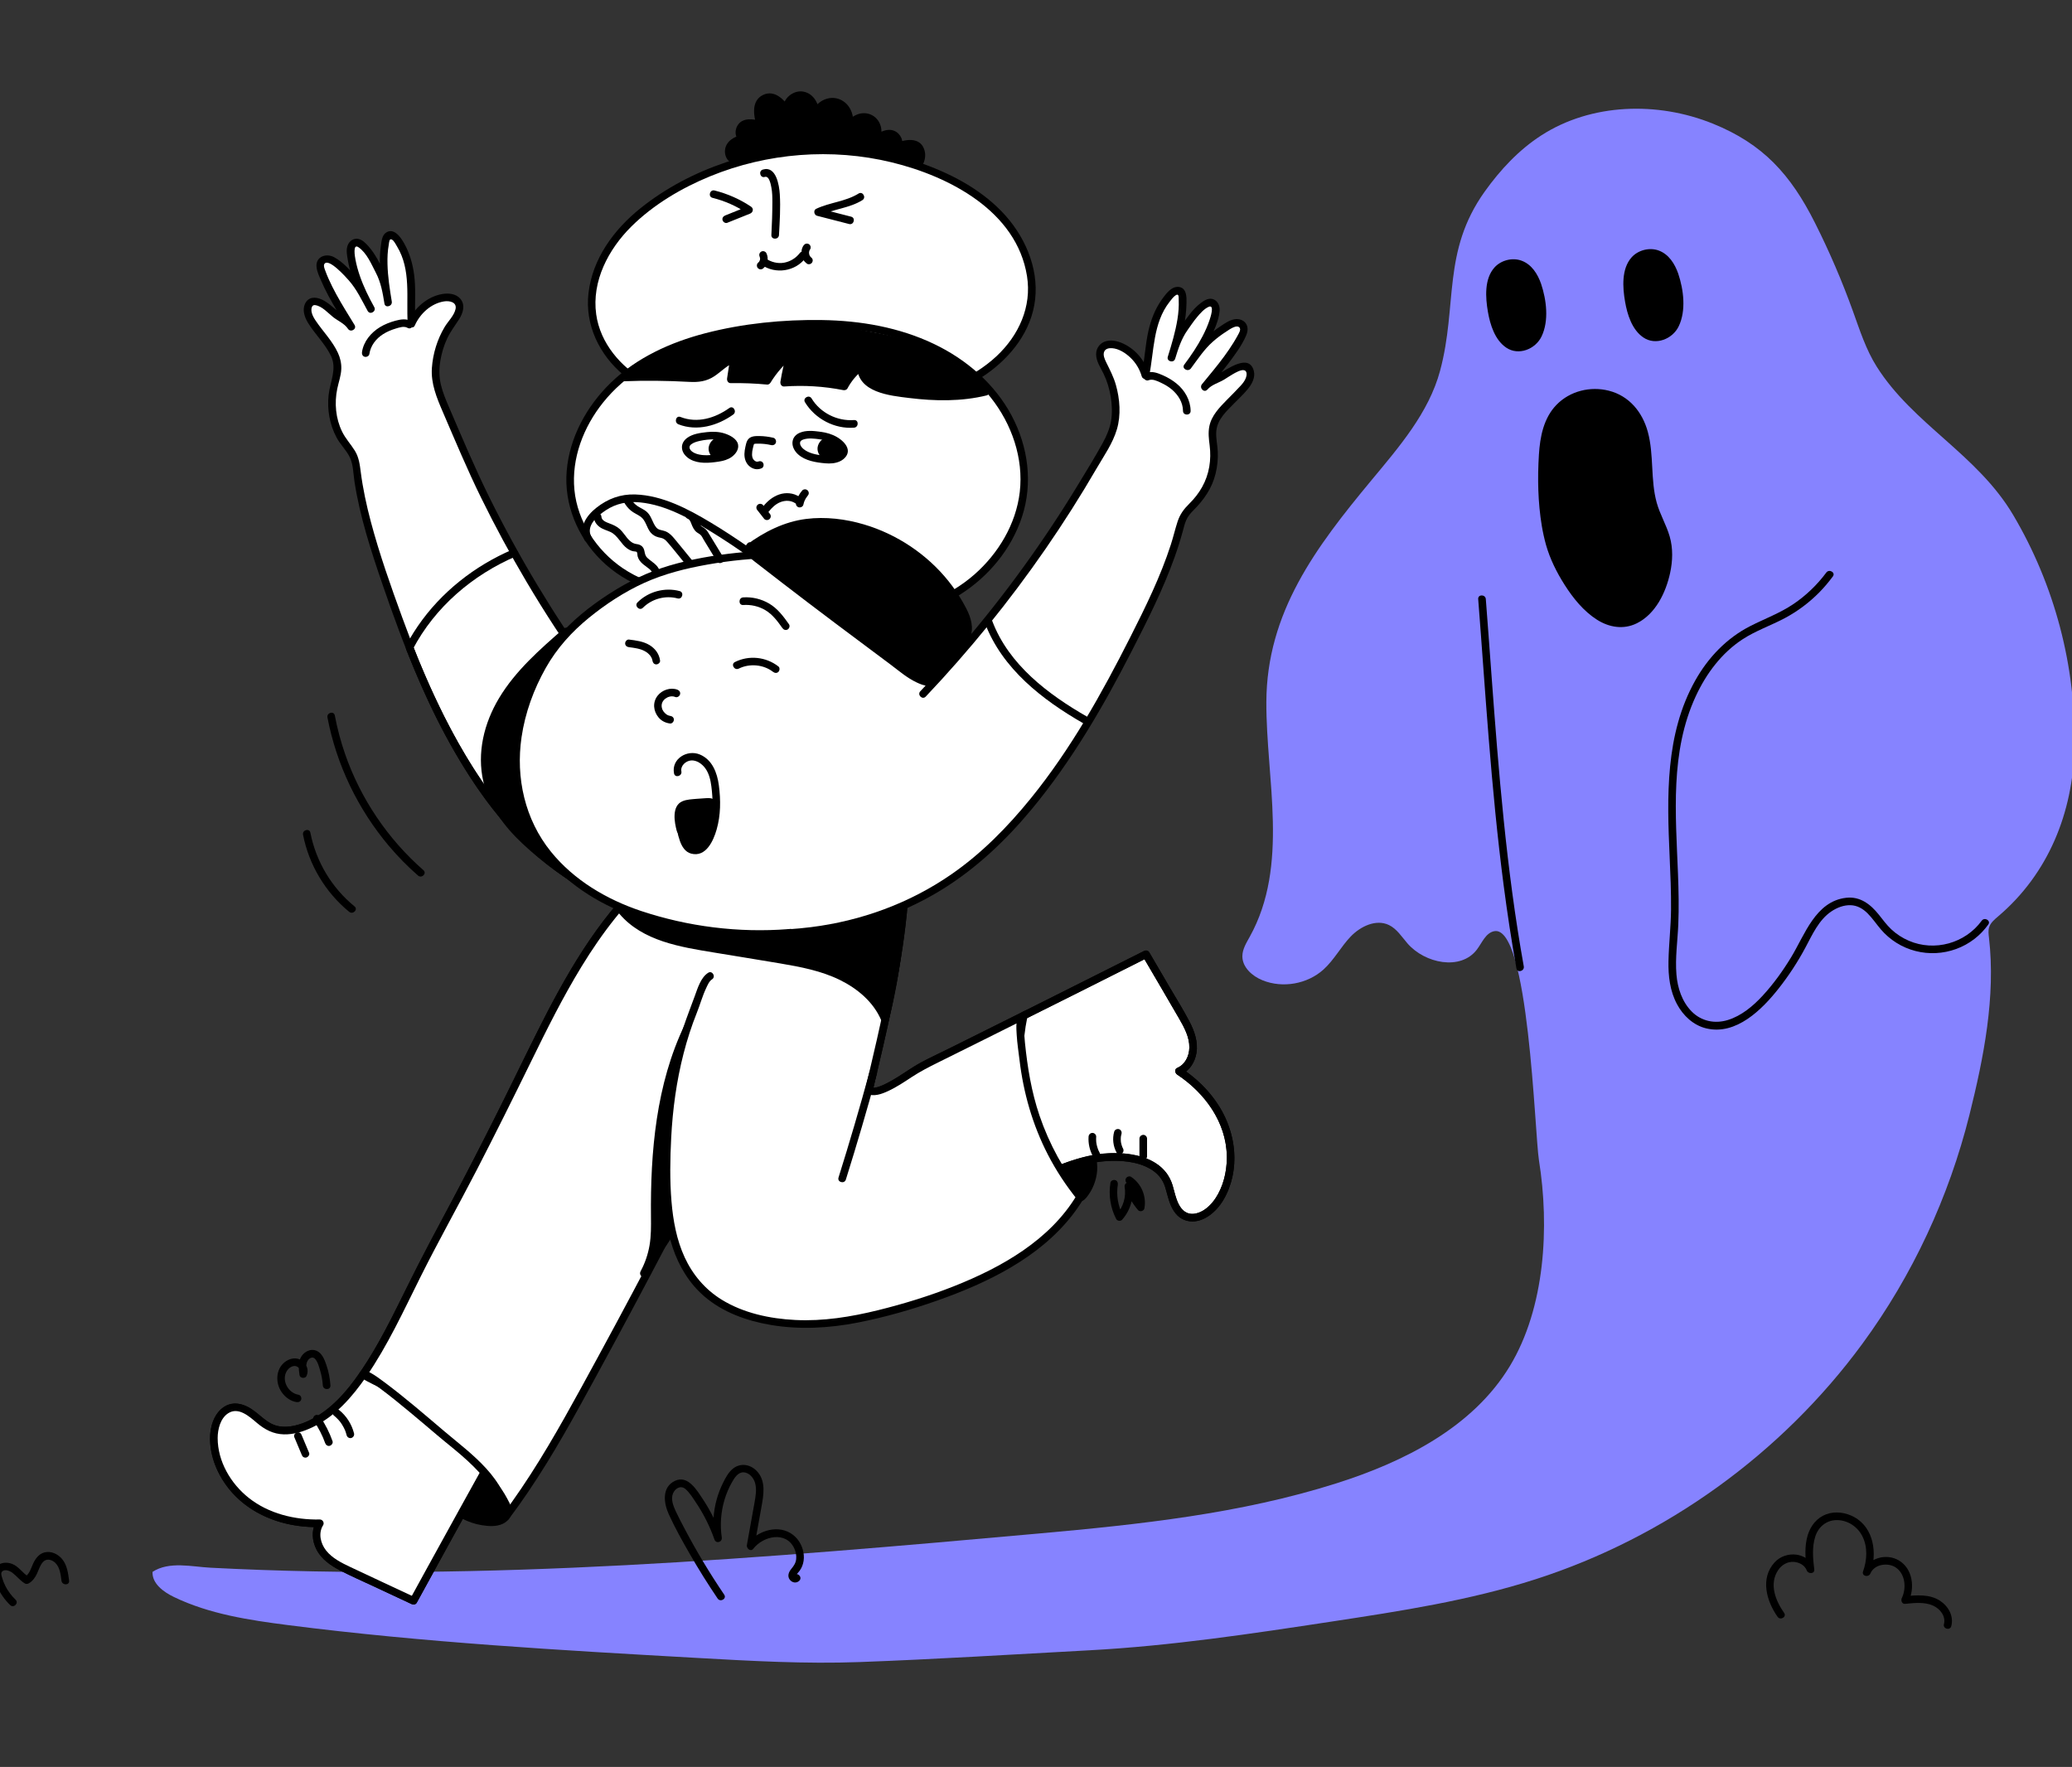 <svg width="326" height="278" viewBox="0 0 326 278" fill="none" xmlns="http://www.w3.org/2000/svg">
<rect x="0" y="0" width="326" height="278" fill="#333333" stroke="none"/>
<g clip-path="url(#clip0_5056_7005)">
<path d="M115.905 25.316C114.985 25.305 114.413 24.127 114.751 23.272C115.09 22.417 116.03 21.934 116.943 21.823C116.063 21.549 116.178 20.104 116.968 19.628C117.759 19.153 118.772 19.367 119.646 19.66C119.407 18.916 119.165 18.153 119.206 17.373C119.248 16.593 119.635 15.782 120.346 15.46C121.035 15.149 121.871 15.367 122.48 15.814C123.09 16.262 123.52 16.906 123.937 17.537C123.372 16.211 124.954 14.676 126.355 15.014C127.756 15.352 128.545 17.016 128.264 18.429C128.304 16.779 130.294 15.569 131.836 16.159C133.378 16.749 134.093 18.792 133.398 20.289C133.798 18.951 135.397 18.054 136.704 18.549C138.01 19.044 138.573 20.945 137.645 21.99C138.415 21.461 139.29 20.907 140.212 21.059C141.134 21.212 141.802 22.519 141.076 23.108C142.254 22.608 143.855 22.21 144.616 23.239C144.826 23.523 144.925 23.879 144.95 24.232C145.048 25.675 143.935 26.979 142.615 27.569C141.295 28.159 139.803 28.19 138.357 28.21C133.864 28.274 129.371 28.338 124.877 28.402" fill="black"/>
<path d="M115.905 24.718C115.333 24.675 115.133 23.873 115.335 23.429C115.639 22.759 116.433 22.5 117.102 22.403C117.755 22.308 117.581 21.432 117.102 21.247C116.716 21.097 116.996 20.382 117.202 20.198C117.785 19.677 118.853 20.033 119.487 20.239C119.914 20.378 120.36 19.928 120.224 19.502C119.91 18.52 119.313 16.719 120.511 16.05C121.746 15.361 122.859 16.997 123.419 17.841C123.772 18.374 124.763 18.052 124.515 17.379C124.135 16.349 125.336 15.307 126.338 15.633C127.38 15.973 127.859 17.264 127.685 18.271L128.863 18.431C128.939 17.15 130.511 16.255 131.676 16.738C132.865 17.231 133.374 18.846 132.88 19.988L133.976 20.45C134.309 19.453 135.569 18.655 136.594 19.154C137.414 19.553 137.83 20.827 137.221 21.567C136.823 22.052 137.341 22.922 137.948 22.509C138.535 22.109 139.344 21.488 140.105 21.654C140.492 21.738 141.036 22.323 140.652 22.685C140.242 23.072 140.667 23.922 141.236 23.687C141.94 23.395 142.878 23.012 143.648 23.261C144.523 23.544 144.455 24.674 144.141 25.356C143.245 27.299 140.852 27.555 138.979 27.601C134.28 27.718 129.577 27.737 124.877 27.804C124.107 27.815 124.105 29.014 124.877 29.003C129.333 28.94 133.788 28.877 138.243 28.813C140.096 28.786 142.153 28.757 143.718 27.623C145.001 26.692 146.004 24.991 145.369 23.386C144.63 21.522 142.385 21.923 140.917 22.531L141.5 23.533C142.355 22.728 141.946 21.388 141.06 20.783C139.849 19.955 138.388 20.762 137.343 21.474L138.069 22.415C139.164 21.083 138.743 18.923 137.19 18.115C135.467 17.219 133.397 18.406 132.82 20.131C132.608 20.765 133.644 21.221 133.916 20.593C134.713 18.748 133.993 16.308 131.995 15.582C130.043 14.874 127.786 16.381 127.664 18.43C127.625 19.095 128.726 19.26 128.842 18.59C129.139 16.868 128.264 14.739 126.369 14.409C124.61 14.103 122.698 15.907 123.359 17.697L124.454 17.235C123.524 15.832 121.941 14.017 120.044 14.944C118.166 15.863 118.553 18.211 119.068 19.82L119.806 19.083C118.579 18.684 116.82 18.443 116.035 19.753C115.463 20.706 115.701 21.984 116.784 22.402V21.246C115.562 21.424 114.248 22.211 114.077 23.538C113.927 24.704 114.712 25.826 115.905 25.917C116.675 25.975 116.671 24.776 115.905 24.718Z" fill="black"/>
<path d="M171.493 259.645C159.495 260.292 147.309 261.059 135.237 261.502C126.741 261.814 118.239 261.335 109.751 260.856C88.239 259.642 66.706 258.426 45.334 255.69C39.191 254.903 32.953 253.959 27.374 251.27C25.715 250.47 23.911 249.151 23.998 247.31C26.619 245.604 30.168 246.503 33.112 246.657C76.312 248.917 120.491 245.141 163.571 241.264C179.322 239.847 195.181 238.164 210.255 233.385C220.95 229.994 231.726 224.559 237.538 214.962C243.117 205.749 243.805 192.996 242.132 182.551C241.456 178.333 240.539 145.362 235.07 146.515C233.74 146.795 233.182 148.331 232.358 149.413C229.821 152.746 224.182 151.594 221.442 148.427C220.539 147.384 219.772 146.136 218.528 145.539C216.508 144.57 214.064 145.735 212.512 147.352C210.961 148.969 209.904 151.028 208.242 152.532C205.699 154.834 201.808 155.521 198.629 154.23C197.011 153.572 195.459 152.189 195.469 150.442C195.475 149.339 196.096 148.349 196.631 147.385C202.883 136.106 199.196 122.611 199.243 110.449C199.298 96.358 207.014 86.12 215.74 75.606C220.117 70.333 224.797 64.955 226.576 58.337C229.348 48.018 226.857 39.578 233.608 30.13C236.046 26.717 238.96 23.59 242.483 21.314C250.36 16.225 260.794 15.936 269.489 19.452C277.377 22.642 281.724 27.432 285.563 35.069C287.839 39.594 289.841 44.257 291.555 49.023C292.62 51.982 293.589 55.013 295.265 57.672C300.989 66.753 311.095 71.466 316.759 81.048C323.256 92.038 326.66 104.857 326.376 117.627C326.148 127.821 322.304 137.449 314.398 144.162C313.808 144.663 313.168 145.191 312.95 145.934C312.798 146.452 312.874 147.005 312.936 147.541C314.015 156.803 312.106 166.433 309.869 175.389C306.635 188.341 300.907 200.678 293.004 211.443C280.308 228.736 262.062 241.886 241.641 248.461C231.229 251.813 220.363 253.48 209.549 255.125C196.915 257.047 184.255 258.957 171.493 259.645Z" fill="#8683FF"/>
<path d="M117.013 63.13C112.063 63.546 106.924 63.17 102.426 61.061C97.927 58.953 94.156 54.9 93.289 50.009C92.612 46.192 93.744 42.199 95.851 38.946C97.959 35.693 100.978 33.119 104.226 31.004C116.754 22.848 133.368 21.362 147.144 27.166C151.453 28.982 155.56 31.527 158.483 35.176C161.407 38.826 163.027 43.691 162.08 48.27C161.085 53.078 157.423 56.992 153.172 59.447C148.921 61.902 144.084 63.11 139.319 64.29" fill="white"/>
<path d="M117.013 62.53C111.791 62.957 106.243 62.56 101.582 59.955C97.677 57.772 94.437 53.995 93.804 49.46C93.076 44.242 95.724 39.22 99.335 35.64C102.818 32.187 107.233 29.578 111.754 27.727C120.736 24.049 130.876 23.248 140.312 25.546C149.403 27.76 159.961 33.25 161.585 43.442C162.355 48.27 160.281 52.775 156.79 56.041C152.974 59.612 147.946 61.397 142.988 62.734C141.716 63.077 140.438 63.394 139.159 63.711C138.411 63.896 138.728 65.053 139.478 64.867C144.872 63.531 150.482 62.147 155.109 58.925C159.074 56.164 162.285 52.079 162.857 47.166C163.457 42.02 161.123 36.907 157.594 33.264C153.996 29.55 149.213 27.113 144.361 25.472C134.675 22.196 123.887 22.286 114.208 25.539C109.359 27.168 104.723 29.582 100.731 32.794C96.574 36.141 93.233 40.682 92.592 46.101C92.002 51.091 94.294 55.822 98.089 58.992C102.229 62.452 107.612 63.778 112.919 63.873C114.285 63.897 115.651 63.84 117.013 63.728C117.777 63.666 117.783 62.467 117.013 62.53Z" fill="black"/>
<path d="M165.25 181.514C166.543 183.964 168.111 186.268 169.914 188.371C169.94 188.401 169.968 188.433 170.006 188.443C170.076 188.463 170.141 188.407 170.191 188.355C171.769 186.698 172.477 184.057 171.767 181.852C170.994 179.452 169.402 177.334 167.557 175.648" fill="black"/>
<path d="M164.733 181.817C165.594 183.438 166.566 184.998 167.653 186.478C168.193 187.214 168.748 187.954 169.355 188.637C169.975 189.334 170.515 188.943 170.999 188.333C171.939 187.152 172.495 185.71 172.62 184.207C172.752 182.618 172.24 181.115 171.517 179.721C170.633 178.02 169.385 176.521 167.981 175.225C167.415 174.702 166.565 175.548 167.134 176.073C168.898 177.702 170.46 179.692 171.189 182.011C171.51 183.031 171.517 184.115 171.259 185.15C171.125 185.686 170.93 186.2 170.665 186.685C170.53 186.934 170.379 187.176 170.211 187.405C170.141 187.5 170.068 187.592 169.992 187.682C169.938 187.746 169.882 187.808 169.824 187.87C169.741 187.953 169.749 187.952 169.847 187.866L170.43 188.02C169.924 187.622 169.514 186.963 169.124 186.455C168.703 185.905 168.298 185.343 167.909 184.77C167.129 183.625 166.418 182.435 165.768 181.212C165.406 180.53 164.371 181.135 164.733 181.817Z" fill="black"/>
<path d="M111.723 153.571C105.993 163.912 103.617 177.306 106.228 188.907C106.849 191.664 107.752 194.405 109.362 196.727C112.988 201.957 119.011 202.413 124.858 201.853C129.222 201.435 133.4 199.911 137.456 198.248C143.424 195.803 149.256 193.029 154.918 189.942C160.105 187.115 165.282 183.944 171.076 182.518C174.967 181.559 182.411 181.633 183.889 186.59C184.405 188.321 184.708 190.408 186.299 191.261C188.174 192.266 190.461 190.757 191.643 188.988C193.842 185.696 194.151 181.335 192.863 177.591C191.574 173.848 188.813 170.715 185.502 168.544C187.105 167.913 187.872 165.978 187.704 164.264C187.536 162.549 186.646 161.001 185.777 159.514C183.952 156.39 182.127 153.266 180.302 150.142C172.551 154.047 164.793 157.936 157.026 161.807C153.052 163.788 149.076 165.765 145.098 167.737C143.307 168.625 138.638 172.486 136.702 171.589C139.532 159.543 142.377 148.128 142.543 135.625" fill="white"/>
<path d="M111.205 153.269C105.77 163.123 103.417 174.959 105.098 186.117C105.899 191.431 107.59 197.456 112.423 200.482C116.63 203.116 122.217 202.967 126.937 202.177C130.132 201.643 133.211 200.582 136.214 199.392C139.183 198.217 142.115 196.944 145.012 195.602C148.004 194.215 150.957 192.744 153.866 191.191C156.55 189.759 159.18 188.227 161.881 186.827C166.255 184.561 171.035 182.426 176.066 182.656C177.954 182.742 179.976 183.128 181.533 184.264C182.23 184.772 182.803 185.462 183.139 186.259C183.577 187.297 183.717 188.441 184.143 189.487C184.568 190.531 185.228 191.465 186.296 191.917C187.466 192.413 188.763 192.145 189.832 191.523C192.099 190.202 193.383 187.566 193.913 185.083C195.072 179.653 192.809 174.229 188.89 170.474C187.941 169.564 186.9 168.752 185.805 168.027V169.062C187.167 168.484 188.003 167.11 188.241 165.688C188.534 163.933 187.93 162.233 187.128 160.694C186.188 158.892 185.096 157.159 184.071 155.405C182.987 153.55 181.903 151.695 180.819 149.84C180.649 149.548 180.289 149.479 179.999 149.625C173.405 152.948 166.804 156.259 160.198 159.557C156.916 161.196 153.634 162.831 150.35 164.463C147.833 165.714 145.244 166.849 142.892 168.394C141.842 169.084 140.792 169.781 139.675 170.359C139.011 170.704 137.787 171.405 137.004 171.072L137.28 171.749C139.455 162.494 141.72 153.227 142.672 143.747C142.943 141.048 143.103 138.338 143.143 135.626C143.154 134.854 141.955 134.854 141.944 135.626C141.806 145.075 140.065 154.36 137.967 163.545C137.366 166.176 136.741 168.803 136.124 171.43C136.069 171.662 136.154 172.003 136.399 172.107C138.244 172.892 140.489 171.343 141.988 170.405C142.899 169.835 143.78 169.219 144.695 168.657C145.964 167.877 147.36 167.284 148.692 166.622C155.527 163.229 162.355 159.822 169.177 156.403C172.988 154.493 176.797 152.578 180.604 150.66L179.784 150.445C181.693 153.712 183.62 156.97 185.51 160.248C186.31 161.635 187.153 163.167 187.126 164.816C187.103 166.158 186.477 167.484 185.2 168.027C184.754 168.216 184.868 168.843 185.2 169.062C189.556 171.945 192.961 176.594 193.024 181.975C193.053 184.512 192.37 187.373 190.64 189.31C189.868 190.175 188.744 191.023 187.524 190.984C186.361 190.946 185.639 190.022 185.24 189.023C184.825 187.983 184.678 186.855 184.246 185.823C183.907 185.012 183.392 184.283 182.733 183.7C181.34 182.468 179.507 181.87 177.693 181.612C173.26 180.983 169.009 182.249 164.974 184.013C162.276 185.193 159.694 186.616 157.121 188.043C154.428 189.536 151.72 190.999 148.964 192.375C146.209 193.749 143.419 195.05 140.597 196.278C137.722 197.528 134.818 198.749 131.834 199.713C129.015 200.625 126.145 201.215 123.185 201.383C120.851 201.515 118.472 201.449 116.207 200.822C114.003 200.212 112.033 199.034 110.543 197.288C108.678 195.103 107.671 192.286 106.992 189.535C104.377 178.939 105.992 167.262 110.474 157.39C111.017 156.195 111.607 155.023 112.24 153.874C112.613 153.198 111.578 152.593 111.205 153.269Z" fill="black"/>
<path d="M102.79 137.281C93.039 145.761 87.379 157.868 81.69 169.47C77.218 178.591 72.564 187.622 67.731 196.556C63.608 204.178 59.988 213.495 54.249 219.973C51.591 222.974 45.425 227.143 41.391 223.904C39.983 222.774 38.548 221.228 36.753 221.43C34.64 221.669 33.616 224.21 33.648 226.337C33.709 230.296 35.933 234.06 39.121 236.408C42.309 238.756 46.361 239.765 50.319 239.67C49.359 241.1 49.827 243.127 50.94 244.443C52.052 245.758 53.664 246.526 55.224 247.256C58.502 248.79 61.779 250.323 65.056 251.856C80.442 223.667 96.175 195.622 112.863 168.18C116.475 162.241 120.248 156.481 123.817 150.507C125.197 148.198 126.586 145.868 127.475 143.328C128.363 140.789 128.727 137.992 128.011 135.398" fill="white"/>
<path d="M102.366 136.858C94.931 143.351 89.827 151.951 85.388 160.653C83.011 165.311 80.767 170.035 78.427 174.712C75.829 179.902 73.172 185.063 70.457 190.193C68.012 194.812 65.563 199.412 63.248 204.098C61.058 208.529 58.814 212.984 55.887 216.985C53.503 220.243 50.327 223.464 46.221 224.331C45.305 224.524 44.341 224.55 43.434 224.297C42.405 224.012 41.653 223.347 40.853 222.676C39.31 221.384 37.24 220.054 35.267 221.341C33.664 222.385 33.028 224.513 33.049 226.337C33.075 228.593 33.796 230.827 34.967 232.746C37.487 236.878 41.94 239.344 46.656 240.038C47.87 240.217 49.092 240.293 50.319 240.27L49.801 239.368C48.93 240.751 49.092 242.48 49.838 243.881C50.626 245.362 52.083 246.35 53.536 247.102C55.288 248.01 57.109 248.798 58.896 249.634C60.849 250.547 62.801 251.461 64.753 252.374C65.04 252.508 65.407 252.464 65.573 252.159C69.804 244.409 74.059 236.671 78.353 228.956C82.629 221.271 86.943 213.608 91.308 205.974C95.674 198.339 100.09 190.736 104.57 183.169C109.053 175.599 113.59 168.063 118.273 160.615C120.582 156.942 122.896 153.271 125.095 149.531C127.124 146.079 129.018 142.324 128.989 138.219C128.982 137.214 128.846 136.212 128.589 135.24C128.392 134.494 127.235 134.81 127.433 135.558C128.519 139.666 126.928 143.789 124.958 147.356C122.916 151.052 120.622 154.62 118.378 158.195C113.766 165.544 109.249 172.945 104.816 180.404C100.363 187.897 95.973 195.429 91.635 202.99C87.298 210.551 83.01 218.143 78.763 225.757C74.497 233.402 70.271 241.068 66.071 248.749C65.559 249.684 65.049 250.619 64.538 251.554L65.358 251.339C61.965 249.752 58.566 248.177 55.179 246.576C53.805 245.926 52.348 245.219 51.364 244.019C50.448 242.904 50.029 241.255 50.837 239.973C51.078 239.59 50.765 239.062 50.319 239.071C45.505 239.165 40.531 237.624 37.294 233.909C35.828 232.227 34.79 230.161 34.399 227.96C34.083 226.184 34.156 223.799 35.661 222.533C37.512 220.977 39.583 223.226 40.967 224.328C42.509 225.556 44.398 225.881 46.312 225.531C50.191 224.822 53.483 221.972 55.863 218.978C58.844 215.227 61.132 210.989 63.277 206.722C64.369 204.551 65.424 202.362 66.517 200.192C67.664 197.913 68.891 195.678 70.093 193.428C75.275 183.731 80.135 173.882 85.025 164.036C89.272 155.488 93.897 146.894 100.689 140.068C101.503 139.251 102.345 138.464 103.213 137.705C103.796 137.197 102.945 136.352 102.366 136.858Z" fill="black"/>
<path d="M92.561 105.34C83.768 93.075 76.425 79.772 70.732 65.795C69.705 63.273 68.38 60.861 68.538 58.097C68.689 55.446 69.604 52.834 71.179 50.691C71.843 49.789 72.661 48.665 72.153 47.667C71.686 46.751 70.402 46.654 69.406 46.908C67.35 47.433 65.575 48.958 64.747 50.912C64.572 48.335 64.9 45.768 64.554 43.199C64.289 41.222 63.651 39.259 62.443 37.672C62.27 37.444 62.078 37.218 61.822 37.09C61.567 36.961 61.232 36.95 61.013 37.134C60.828 37.289 60.762 37.54 60.706 37.774C59.977 40.839 60.554 44.508 61.064 47.605C60.779 45.871 60.619 44.428 59.783 42.852C58.959 41.302 58.354 39.869 57.026 38.643C56.74 38.379 56.392 38.117 56.006 38.159C55.634 38.2 55.344 38.526 55.233 38.883C55.121 39.24 55.155 39.624 55.197 39.996C55.532 42.966 56.919 46.028 58.365 48.623C57.603 47.255 57.03 45.878 56.064 44.617C55.184 43.467 54.127 42.387 52.987 41.488C52.636 41.212 52.273 40.929 51.844 40.805C51.414 40.681 50.897 40.753 50.611 41.097C50.237 41.548 50.404 42.222 50.608 42.771C51.761 45.873 53.549 48.617 55.264 51.43C54.703 50.51 53.504 50.031 52.711 49.366C51.867 48.659 51.23 48.02 50.168 47.575C49.904 47.464 49.622 47.364 49.338 47.4C48.797 47.469 48.425 48.031 48.392 48.576C48.311 49.942 49.425 51.097 50.157 52.125C52.29 55.125 53.816 56.412 52.76 59.919C51.755 63.258 52.144 66.893 54.24 69.761C54.714 70.41 55.266 71.014 55.602 71.744C55.962 72.525 56.051 73.399 56.159 74.252C56.896 80.083 58.69 85.723 60.587 91.285C63.842 100.823 67.454 110.306 72.618 118.96C77.782 127.615 87.184 141.17 108.37 145.504" fill="white"/>
<path d="M93.079 105.037C87.017 96.572 81.638 87.623 77.017 78.293C74.694 73.601 72.678 68.794 70.611 63.988C70.129 62.865 69.655 61.729 69.37 60.536C69.068 59.27 69.074 57.992 69.291 56.712C69.493 55.519 69.845 54.343 70.359 53.247C70.87 52.159 71.582 51.244 72.226 50.241C72.848 49.272 73.264 47.983 72.421 47.002C71.721 46.187 70.531 46.087 69.537 46.267C67.211 46.687 65.166 48.476 64.229 50.608L65.346 50.911C65.217 48.832 65.392 46.75 65.286 44.671C65.191 42.813 64.842 40.976 64.079 39.272C63.604 38.209 62.261 35.529 60.71 36.616C60.074 37.061 60.014 38.065 59.916 38.765C59.793 39.652 59.749 40.545 59.766 41.44C59.804 43.564 60.142 45.672 60.486 47.764C60.611 48.523 61.766 48.2 61.642 47.445C61.383 45.858 61.15 44.282 60.438 42.821C59.753 41.416 59.036 39.955 57.995 38.776C57.543 38.264 56.967 37.649 56.248 37.569C55.528 37.49 54.915 37.989 54.683 38.648C54.429 39.373 54.605 40.213 54.732 40.948C54.883 41.825 55.114 42.687 55.395 43.53C56.022 45.407 56.889 47.197 57.847 48.925C58.222 49.6 59.256 48.996 58.883 48.32C58.029 46.77 57.304 45.187 56.181 43.803C55.197 42.591 53.968 41.234 52.583 40.474C51.331 39.788 49.658 40.356 49.8 41.977C49.867 42.733 50.225 43.459 50.52 44.148C50.863 44.949 51.246 45.733 51.655 46.503C52.605 48.292 53.691 50.004 54.746 51.731L55.781 51.126C55.184 50.219 54.255 49.75 53.394 49.136C52.463 48.473 51.707 47.629 50.654 47.137C49.629 46.659 48.492 46.675 47.974 47.833C47.539 48.804 47.931 49.925 48.452 50.779C49.551 52.583 51.16 54.09 52.078 56.008C53.05 58.041 51.936 60.067 51.705 62.135C51.448 64.434 51.866 66.806 52.959 68.849C53.549 69.952 54.503 70.832 55.04 71.956C55.598 73.123 55.585 74.569 55.781 75.829C56.634 81.312 58.355 86.61 60.147 91.846C63.486 101.599 67.237 111.269 72.608 120.105C75.693 125.181 79.289 129.956 83.704 133.955C89.671 139.358 96.896 143.148 104.656 145.241C105.832 145.558 107.018 145.835 108.21 146.081C108.963 146.236 109.285 145.081 108.529 144.925C100.585 143.287 93.005 140.03 86.669 134.918C82.021 131.167 78.166 126.576 74.937 121.569C70.026 113.956 66.385 105.646 63.287 97.155C61.476 92.192 59.702 87.18 58.343 82.071C57.66 79.5 57.097 76.892 56.758 74.252C56.609 73.084 56.467 71.934 55.831 70.914C55.189 69.882 54.362 69.012 53.823 67.908C52.811 65.839 52.599 63.423 53.059 61.18C53.277 60.119 53.665 59.113 53.7 58.018C53.727 57.153 53.53 56.313 53.172 55.529C52.322 53.668 50.808 52.149 49.675 50.465C49.404 50.063 49.152 49.639 49.041 49.162C48.94 48.727 48.957 47.918 49.601 48.01C50.678 48.163 51.605 49.25 52.409 49.888C53.174 50.494 54.195 50.895 54.746 51.731C55.167 52.371 56.187 51.791 55.781 51.126C54.799 49.517 53.789 47.923 52.888 46.266C52.455 45.47 52.046 44.661 51.68 43.831C51.504 43.43 51.333 43.024 51.186 42.611C51.089 42.341 50.854 41.813 51.04 41.527C51.695 40.517 54.459 43.635 54.882 44.117C56.154 45.563 56.927 47.255 57.847 48.925L58.883 48.32C58.008 46.742 57.207 45.117 56.618 43.408C56.328 42.566 56.087 41.705 55.924 40.828C55.856 40.466 55.45 38.246 56.399 38.9C57.713 39.805 58.418 41.535 59.13 42.897C59.938 44.445 60.208 46.058 60.486 47.764L61.642 47.445C61.321 45.49 61.012 43.527 60.966 41.542C60.943 40.528 60.981 39.502 61.165 38.502C61.227 38.162 61.218 37.447 61.677 37.708C62.006 37.895 62.281 38.464 62.466 38.769C64.712 42.475 63.893 46.813 64.147 50.911C64.18 51.443 65.005 51.804 65.264 51.214C66.079 49.359 67.802 47.753 69.856 47.423C70.705 47.287 71.924 47.516 71.67 48.644C71.439 49.674 70.493 50.553 69.963 51.441C68.794 53.396 68.109 55.633 67.951 57.903C67.78 60.344 68.712 62.585 69.657 64.781C71.616 69.33 73.519 73.885 75.704 78.334C77.906 82.818 80.283 87.216 82.827 91.515C85.691 96.356 88.769 101.069 92.044 105.642C92.489 106.264 93.529 105.666 93.079 105.037Z" fill="black"/>
<path d="M57.119 216.277C56.219 217.581 55.268 218.822 54.249 219.973C51.591 222.973 45.425 227.142 41.391 223.903C39.983 222.773 38.548 221.227 36.753 221.43C34.64 221.668 33.615 224.209 33.648 226.336C33.709 230.295 35.933 234.059 39.121 236.408C42.309 238.756 46.361 239.765 50.319 239.669C49.359 241.099 49.827 243.127 50.94 244.442C52.052 245.758 53.664 246.526 55.224 247.256C58.502 248.789 61.779 250.322 65.056 251.856C68.534 245.484 74.4 234.88 77.92 228.528C73.048 221.381 64.289 220.496 57.119 216.277Z" fill="white"/>
<path d="M56.601 215.975C54.472 219.045 52.029 221.846 48.612 223.498C47.197 224.182 45.537 224.679 43.954 224.414C42.112 224.105 41.002 222.63 39.519 221.65C38.061 220.687 36.239 220.463 34.843 221.66C33.65 222.683 33.135 224.376 33.057 225.897C32.864 229.668 34.861 233.448 37.599 235.932C41.034 239.05 45.751 240.359 50.319 240.269L49.801 239.367C48.952 240.713 49.087 242.376 49.776 243.76C50.539 245.293 52.024 246.315 53.502 247.084C55.27 248.003 57.111 248.798 58.916 249.643C60.862 250.553 62.807 251.463 64.753 252.374C65.04 252.508 65.407 252.464 65.573 252.159C68.966 245.944 72.394 239.748 75.823 233.553C76.694 231.979 77.566 230.405 78.438 228.831C78.536 228.653 78.559 228.402 78.438 228.226C76.599 225.559 74.089 223.549 71.248 222.029C68.41 220.512 65.365 219.44 62.405 218.196C60.699 217.479 59.02 216.694 57.422 215.76C56.754 215.37 56.15 216.406 56.816 216.795C62.205 219.944 68.598 221.193 73.646 224.947C75.099 226.028 76.375 227.341 77.403 228.831V228.226C73.97 234.42 70.542 240.616 67.132 246.821C66.265 248.398 65.4 249.975 64.538 251.554L65.358 251.338C61.941 249.74 58.517 248.157 55.108 246.542C53.732 245.89 52.271 245.169 51.307 243.948C50.43 242.837 50.045 241.226 50.837 239.972C51.078 239.589 50.764 239.061 50.319 239.07C46.367 239.148 42.264 238.153 39.123 235.66C36.296 233.418 34.254 229.932 34.247 226.264C34.245 224.895 34.669 223.154 35.895 222.36C37.526 221.304 39.228 222.868 40.42 223.874C41.671 224.93 42.985 225.631 44.655 225.676C46.216 225.718 47.75 225.231 49.145 224.567C52.778 222.838 55.383 219.829 57.637 216.58C58.077 215.945 57.039 215.345 56.601 215.975Z" fill="black"/>
<path d="M128.011 135.398L102.79 137.281C93.039 145.761 87.379 157.868 81.69 169.47C77.218 178.591 72.564 187.622 67.731 196.556C64.34 202.825 61.288 210.238 57.119 216.278C57.736 215.384 69.082 225.324 70.118 226.146C74.325 229.482 79.319 233.724 79.519 238.719C82.987 234.139 86.673 228.214 89.455 223.188C101.744 200.987 113.409 178.441 124.431 155.584C125.988 152.355 127.618 148.943 127.668 145.288C127.712 142.006 128.922 138.701 128.011 135.398Z" fill="white"/>
<path d="M108.223 161.584C104.878 168.503 103.614 176.252 103.178 183.925C103.054 186.099 102.994 188.278 103.01 190.455C103.023 192.336 103.092 194.231 102.776 196.086C102.521 197.581 102.016 199.033 101.289 200.364C102.093 198.616 103.13 197.345 104.217 195.839C105.533 194.015 106.49 191.782 107.588 189.817C108.383 188.394 109.19 186.938 109.482 185.334C109.725 183.996 109.597 182.623 109.519 181.266C109.144 174.728 109.967 168.124 111.936 161.878" fill="black"/>
<path d="M107.705 161.282C103.231 170.599 102.318 181.232 102.42 191.434C102.435 192.931 102.45 194.446 102.198 195.927C101.951 197.377 101.467 198.766 100.771 200.062L101.806 200.667C102.894 198.352 104.667 196.484 105.916 194.266C106.552 193.137 107.115 191.968 107.723 190.824C108.32 189.699 108.975 188.609 109.465 187.43C110.534 184.857 110.114 182.225 110.047 179.522C109.978 176.758 110.122 173.989 110.475 171.247C110.878 168.124 111.574 165.041 112.514 162.038C112.745 161.3 111.588 160.984 111.358 161.719C109.734 166.909 108.874 172.337 108.833 177.776C108.823 179.156 108.876 180.533 108.959 181.911C109.041 183.273 109.099 184.639 108.717 185.965C108.354 187.228 107.703 188.373 107.07 189.515C106.461 190.614 105.912 191.743 105.323 192.852C104.652 194.113 103.889 195.284 103.043 196.434C102.194 197.59 101.383 198.759 100.771 200.062C100.448 200.75 101.436 201.356 101.806 200.667C103.044 198.363 103.557 195.881 103.616 193.281C103.676 190.574 103.591 187.871 103.714 185.163C103.946 180.062 104.513 174.955 105.804 170.006C106.531 167.215 107.491 164.488 108.741 161.887C109.073 161.195 108.04 160.586 107.705 161.282Z" fill="black"/>
<path d="M128.011 134.799C124.265 135.078 120.52 135.358 116.774 135.638C112.239 135.976 107.705 136.315 103.171 136.653C103.051 136.662 102.926 136.662 102.807 136.68C102.54 136.72 102.422 136.811 102.222 136.983C101.742 137.397 101.276 137.83 100.816 138.267C99.078 139.92 97.464 141.702 95.962 143.573C92.926 147.358 90.341 151.477 87.998 155.72C85.628 160.01 83.496 164.425 81.341 168.825C78.819 173.973 76.24 179.093 73.603 184.184C71.03 189.152 68.297 194.04 65.764 199.028C63.43 203.625 61.291 208.33 58.652 212.766C58.002 213.857 57.321 214.928 56.602 215.975C56.221 216.529 57.116 217.235 57.543 216.702C57.511 216.742 57.254 216.838 57.281 216.821C57.245 216.843 57.162 216.761 57.247 216.822C57.278 216.845 57.345 216.852 57.382 216.867C57.483 216.909 57.286 216.823 57.396 216.873C57.448 216.898 57.499 216.923 57.55 216.95C57.67 217.013 57.788 217.079 57.904 217.148C58.553 217.534 59.166 217.981 59.772 218.43C61.427 219.656 63.02 220.966 64.605 222.281C66.002 223.44 67.385 224.616 68.768 225.791C70.359 227.143 72.023 228.405 73.556 229.825C76.072 232.156 78.738 235.111 78.92 238.719C78.951 239.35 79.686 239.486 80.037 239.022C84.29 233.39 87.875 227.303 91.276 221.131C95.032 214.313 98.73 207.462 102.368 200.58C106.007 193.698 109.586 186.784 113.105 179.84C116.624 172.897 120.083 165.922 123.482 158.919C125.057 155.674 126.87 152.408 127.765 148.891C128.215 147.124 128.188 145.37 128.379 143.573C128.576 141.712 128.966 139.863 128.949 137.983C128.941 137.057 128.824 136.135 128.589 135.239C128.394 134.493 127.237 134.81 127.433 135.558C127.915 137.394 127.75 139.273 127.499 141.131C127.375 142.051 127.234 142.97 127.148 143.895C127.063 144.803 127.088 145.716 126.982 146.621C126.563 150.206 124.778 153.497 123.23 156.697C119.889 163.604 116.49 170.483 113.033 177.332C109.558 184.214 106.025 191.067 102.433 197.889C98.842 204.712 95.192 211.503 91.485 218.263C88.079 224.472 84.6 230.628 80.482 236.401C79.997 237.079 79.504 237.751 79.001 238.416L80.118 238.719C79.814 232.664 74.098 228.741 69.908 225.191C66.803 222.561 63.723 219.884 60.457 217.454C59.756 216.932 59.044 216.398 58.275 215.978C57.856 215.75 57.091 215.36 56.696 215.854L57.637 216.58C61.02 211.658 63.512 206.207 66.172 200.88C68.997 195.224 72.099 189.705 75.002 184.087C77.923 178.434 80.755 172.737 83.555 167.022C86.033 161.964 88.544 156.909 91.483 152.099C94.725 146.793 98.515 141.808 103.214 137.705L102.79 137.88C105.64 137.668 108.489 137.455 111.339 137.242L124.894 136.23C125.933 136.153 126.972 136.075 128.011 135.998C128.776 135.941 128.782 134.741 128.011 134.799Z" fill="black"/>
<path d="M64.415 51.063C63.898 50.734 63.225 50.827 62.631 50.974C61.452 51.266 60.298 51.736 59.355 52.501C58.413 53.267 57.695 54.353 57.531 55.556" fill="white"/>
<path d="M64.718 50.544C63.946 50.097 63.065 50.233 62.244 50.454C61.384 50.685 60.534 51.013 59.772 51.477C58.361 52.336 57.204 53.727 56.954 55.396C56.906 55.715 57.034 56.04 57.372 56.133C57.655 56.211 58.061 56.036 58.11 55.714C58.31 54.38 59.152 53.286 60.277 52.574C60.882 52.192 61.538 51.913 62.222 51.707C62.789 51.535 63.554 51.255 64.113 51.58C64.781 51.968 65.386 50.932 64.718 50.544Z" fill="black"/>
<path d="M183.312 186.748C183.901 188.757 184.357 191.467 186.744 192.074C189.126 192.68 191.329 190.707 192.458 188.82C195.175 184.278 194.572 178.435 191.829 174.062C190.301 171.626 188.196 169.607 185.805 168.025V169.06C187.167 168.482 188.003 167.108 188.241 165.686C188.534 163.931 187.93 162.231 187.128 160.692C186.188 158.89 185.096 157.157 184.071 155.403C182.987 153.548 181.903 151.693 180.82 149.838C180.649 149.546 180.289 149.477 180 149.623C173.869 152.712 167.732 155.788 161.59 158.856C161.302 159.001 160.882 159.124 160.65 159.359C160.407 159.605 160.402 160.079 160.342 160.401C160.212 161.106 160.107 161.815 160.019 162.526C159.83 164.051 159.744 165.588 159.749 167.124C159.758 170.044 160.093 172.969 160.71 175.823C161.417 179.087 162.567 182.166 163.953 185.196C164.096 185.51 164.503 185.534 164.773 185.411C167.647 184.099 170.721 182.914 173.901 182.685C176.258 182.515 178.878 182.687 180.967 183.897C182.085 184.544 182.926 185.507 183.312 186.748C183.54 187.483 184.698 187.169 184.468 186.43C182.81 181.101 175.51 180.85 171.017 181.914C168.652 182.474 166.375 183.369 164.168 184.375L164.988 184.59C163.24 180.769 161.96 176.834 161.353 172.666C160.741 168.455 160.787 164.114 161.652 159.942L161.376 160.301C167.791 157.097 174.201 153.884 180.605 150.658L179.785 150.443C181.693 153.71 183.62 156.968 185.511 160.246C186.311 161.633 187.153 163.165 187.126 164.814C187.104 166.156 186.477 167.482 185.2 168.025C184.754 168.214 184.868 168.841 185.2 169.06C188.901 171.509 191.929 175.201 192.789 179.635C193.221 181.865 193.073 184.217 192.304 186.359C191.616 188.272 190.234 190.517 188.07 190.937C185.491 191.437 184.987 188.2 184.468 186.43C184.251 185.691 183.094 186.005 183.312 186.748Z" fill="black"/>
<path d="M111.723 153.571C110.605 154.222 109.61 157.827 109.129 159.012C106.403 165.726 105.196 173.142 104.945 180.361C104.57 191.167 105.178 202.651 116.963 206.746C123.026 208.853 129.699 208.655 135.966 207.267C143.914 205.506 153.167 202.448 160.023 198.072C163.964 195.557 167.558 192.359 169.939 188.335C166.634 184.262 164.144 179.539 162.601 174.528C161.83 172.023 161.295 169.444 161.013 166.837C160.908 165.864 159.953 160.344 161.074 159.784C159.724 160.458 158.376 161.134 157.026 161.807C153.052 163.788 149.076 165.765 145.098 167.737C143.307 168.625 138.638 172.486 136.702 171.589C139.532 159.543 142.378 148.128 142.543 135.625" fill="white"/>
<path d="M111.42 153.054C110.264 153.789 109.768 155.469 109.325 156.681C108.727 158.319 108.09 159.949 107.531 161.601C106.04 166.011 105.156 170.612 104.689 175.239C104.306 179.038 104.173 182.895 104.314 186.712C104.434 189.942 104.801 193.221 105.838 196.296C106.821 199.213 108.437 201.915 110.782 203.939C113.713 206.469 117.467 207.815 121.244 208.456C125.803 209.231 130.475 208.971 134.997 208.081C139.214 207.252 143.389 206.059 147.442 204.632C155.324 201.857 163.472 197.926 168.715 191.181C169.346 190.368 169.928 189.522 170.456 188.639C170.605 188.39 170.531 188.121 170.363 187.912C167.384 184.223 165.071 179.996 163.547 175.506C162.288 171.798 161.654 167.932 161.261 164.046C161.178 163.225 161.113 162.396 161.138 161.571C161.147 161.275 161.161 160.977 161.228 160.689C161.251 160.59 161.295 160.458 161.312 160.401C161.344 160.29 161.341 160.323 161.376 160.303C162.051 159.916 161.457 158.925 160.771 159.267C156.682 161.31 152.592 163.35 148.499 165.383C146.932 166.161 145.293 166.856 143.814 167.794C142.678 168.515 141.574 169.287 140.407 169.958C139.771 170.324 139.116 170.679 138.419 170.913C138.017 171.048 137.425 171.251 137.004 171.072L137.28 171.749C139.455 162.494 141.72 153.227 142.672 143.747C142.943 141.048 143.103 138.338 143.142 135.626C143.154 134.854 141.955 134.854 141.944 135.626C141.806 145.075 140.065 154.36 137.967 163.545C137.366 166.177 136.741 168.803 136.124 171.43C136.069 171.662 136.154 172.003 136.399 172.107C137.515 172.582 138.704 172.14 139.742 171.659C141.064 171.047 142.282 170.227 143.497 169.429C144.807 168.569 146.155 167.881 147.561 167.184C149.721 166.112 151.88 165.039 154.039 163.964C156.486 162.746 158.931 161.524 161.376 160.303L160.771 159.267C159.695 159.884 159.906 161.818 159.964 162.839C160.038 164.132 160.267 165.604 160.406 166.773C161.027 171.97 162.46 176.983 164.861 181.646C166.162 184.173 167.73 186.549 169.515 188.76L169.421 188.034C165.189 195.116 157.558 199.409 150.098 202.365C146.214 203.904 142.209 205.141 138.153 206.14C133.88 207.194 129.549 207.896 125.133 207.68C121.139 207.485 116.964 206.6 113.527 204.474C110.952 202.881 108.986 200.564 107.721 197.823C106.453 195.074 105.899 192.022 105.649 189.023C105.373 185.698 105.431 182.336 105.603 179.006C105.833 174.538 106.437 170.083 107.553 165.747C108.111 163.579 108.797 161.444 109.629 159.366C110.144 158.079 110.507 156.732 111.099 155.475C111.317 155.013 111.575 154.376 112.025 154.089C112.674 153.677 112.074 152.639 111.42 153.054Z" fill="black"/>
<path d="M113.932 92.903C108.789 93.929 103.251 93.207 98.721 90.565C94.191 87.924 90.772 83.311 89.917 78.137C88.664 70.547 93.032 62.825 99.277 58.332C105.521 53.839 113.329 52.086 120.985 51.335C126.966 50.748 133.057 50.715 138.926 52.006C144.795 53.297 150.456 55.981 154.667 60.268C158.878 64.556 161.515 70.537 161.124 76.534C160.717 82.767 157.057 88.553 151.986 92.2C146.915 95.848 140.568 97.475 134.322 97.479" fill="white"/>
<path d="M113.772 92.327C108.391 93.377 102.571 92.496 97.987 89.398C93.886 86.626 90.865 82.062 90.378 77.088C89.891 72.104 91.814 67.151 94.911 63.301C98.298 59.09 103.015 56.278 108.085 54.544C113.489 52.696 119.251 51.927 124.936 51.638C130.918 51.334 136.999 51.748 142.705 53.679C147.767 55.392 152.509 58.313 155.864 62.525C159.173 66.681 161.066 72.094 160.444 77.423C159.857 82.455 157.08 87.079 153.31 90.387C149.194 93.999 143.814 96.005 138.421 96.641C137.06 96.802 135.691 96.876 134.321 96.881C133.55 96.884 133.549 98.082 134.321 98.08C140.133 98.061 146.039 96.704 150.995 93.59C155.52 90.746 159.13 86.406 160.801 81.302C162.534 76.011 161.771 70.296 159.181 65.417C156.512 60.39 152.051 56.556 146.955 54.119C141.465 51.493 135.389 50.447 129.338 50.355C123.208 50.261 116.893 50.889 110.952 52.434C105.518 53.847 100.19 56.256 96.117 60.201C92.331 63.868 89.595 68.81 89.159 74.117C88.731 79.341 90.862 84.458 94.559 88.12C98.591 92.114 104.249 94.062 109.877 93.947C111.292 93.918 112.702 93.754 114.091 93.483C114.848 93.335 114.527 92.179 113.772 92.327Z" fill="black"/>
<path d="M80.622 86.476C74.689 89.014 69.419 93.153 65.755 98.485C65.315 99.125 64.9 99.781 64.512 100.453C64.318 100.788 64.121 101.126 63.95 101.473C63.725 101.929 63.951 102.278 64.125 102.718C64.836 104.505 65.576 106.28 66.355 108.039C67.925 111.588 69.655 115.07 71.607 118.425C73.64 121.919 75.871 125.303 78.444 128.425C81.553 132.198 85.168 135.545 89.222 138.283C94.212 141.654 99.828 144.041 105.661 145.502C106.507 145.713 107.357 145.905 108.21 146.081C108.963 146.236 109.285 145.081 108.529 144.925C99.88 143.141 91.718 139.423 85.064 133.564C80.332 129.397 76.56 124.359 73.326 118.975C70.027 113.482 67.346 107.653 65.003 101.696L64.943 102.158C68.432 95.517 74.37 90.445 81.227 87.511C81.934 87.209 81.324 86.176 80.622 86.476Z" fill="black"/>
<path d="M99.985 136.342C93.706 133.371 89.668 126.818 88.253 120.017C86.838 113.215 87.718 106.148 89.102 99.34C86.109 101.946 83.095 104.576 80.683 107.727C78.271 110.879 76.474 114.628 76.275 118.591C75.862 126.785 81.447 131.716 87.331 136.192C93.514 140.896 100.777 143.95 108.369 145.503" fill="black"/>
<path d="M100.287 135.824C95.964 133.752 92.763 130.008 90.757 125.709C88.427 120.718 87.889 115.124 88.228 109.68C88.441 106.253 88.999 102.861 89.68 99.499C89.8 98.903 89.137 98.515 88.678 98.916C84.925 102.185 81.097 105.537 78.512 109.852C76.148 113.8 75.011 118.444 76.05 122.993C76.933 126.854 79.371 130.077 82.215 132.739C85.431 135.748 89.075 138.421 92.934 140.54C97.704 143.158 102.886 144.982 108.21 146.081C108.963 146.236 109.285 145.081 108.529 144.925C103.984 143.987 99.543 142.53 95.382 140.466C91.443 138.513 87.823 136.008 84.482 133.157C81.645 130.735 78.953 127.893 77.683 124.314C76.215 120.176 76.816 115.693 78.787 111.829C81.275 106.953 85.463 103.303 89.526 99.763L88.524 99.18C87.287 105.289 86.435 111.582 87.273 117.803C87.957 122.877 89.857 127.802 93.17 131.747C94.96 133.878 97.17 135.655 99.682 136.86C100.375 137.191 100.984 136.158 100.287 135.824Z" fill="black"/>
<path d="M97.889 143.364C101.152 147.25 106.6 148.316 111.607 149.14C114.958 149.692 118.31 150.243 121.661 150.795C125.116 151.364 128.614 151.945 131.813 153.368C135.012 154.791 137.932 157.175 139.249 160.418C141.699 150.701 142.483 140.566 141.557 130.588" fill="black"/>
<path d="M97.465 143.79C101.129 148.084 107.081 149.001 112.342 149.867C115.81 150.438 119.281 150.996 122.747 151.582C125.945 152.121 129.214 152.744 132.147 154.185C134.917 155.546 137.462 157.674 138.672 160.58C138.881 161.082 139.669 161.212 139.828 160.58C141.731 152.987 142.648 145.148 142.522 137.32C142.486 135.073 142.362 132.828 142.157 130.59C142.087 129.828 140.888 129.821 140.958 130.59C141.665 138.315 141.375 146.13 140.049 153.776C139.671 155.954 139.209 158.117 138.672 160.261H139.828C137.421 154.478 131.29 152.02 125.553 150.877C122.17 150.203 118.745 149.712 115.341 149.152C112.307 148.653 109.23 148.246 106.256 147.445C103.26 146.638 100.364 145.347 98.313 142.943C97.811 142.355 96.967 143.206 97.465 143.79Z" fill="black"/>
<path d="M100.719 143.913C90.731 140.597 82.399 133.392 81.306 122.351C80.655 115.781 82.612 109.179 86.045 103.608C89.067 98.706 94.229 94.882 99.245 92.096C104.738 89.044 112.497 87.772 118.718 87.33C125.641 86.838 132.702 87.732 139.122 90.44C144.736 92.809 149.867 96.603 153.112 101.761C158.116 109.716 158.894 119.738 154.829 128.258C151.432 135.378 145.064 140.911 137.73 143.817C134.369 145.15 130.816 145.959 127.231 146.436C118.355 147.615 109.216 146.733 100.719 143.913Z" fill="white"/>
<path d="M100.879 143.335C95.449 141.521 90.312 138.489 86.678 133.997C82.585 128.937 81.12 122.368 82.06 115.977C82.625 112.139 83.976 108.437 85.882 105.066C87.622 101.988 89.957 99.403 92.694 97.176C95.319 95.04 98.271 93.106 101.358 91.707C104.508 90.279 107.919 89.428 111.313 88.827C118.496 87.555 125.951 87.309 133.074 89.07C139.799 90.733 146.284 94.149 150.761 99.534C155.149 104.812 157.271 111.9 156.76 118.719C156.258 125.426 153.081 131.621 148.298 136.29C143.239 141.229 136.76 144.131 129.859 145.416C122.149 146.852 114.107 146.621 106.465 144.891C104.579 144.463 102.716 143.941 100.879 143.335C100.144 143.093 99.83 144.25 100.56 144.491C108.297 147.044 116.55 148.032 124.669 147.319C132.188 146.658 139.618 144.598 145.735 140.04C151.196 135.971 155.447 130.236 157.161 123.594C158.946 116.674 157.923 109.2 154.501 102.943C151.116 96.754 145.346 92.342 138.891 89.701C131.599 86.718 123.663 86.151 115.892 86.983C112.323 87.365 108.76 87.969 105.315 88.989C101.929 89.991 98.833 91.507 95.87 93.417C92.826 95.379 89.936 97.677 87.6 100.46C85.181 103.341 83.414 106.79 82.203 110.341C79.885 117.138 79.92 124.815 83.389 131.216C86.224 136.448 91.043 140.343 96.378 142.83C97.739 143.465 99.137 144.016 100.56 144.491C101.294 144.737 101.608 143.579 100.879 143.335Z" fill="black"/>
<path d="M145.224 109.179C155.611 98.231 164.703 86.056 172.252 72.988C173.614 70.63 175.256 68.421 175.478 65.662C175.69 63.014 175.141 60.302 173.873 57.965C173.338 56.98 172.682 55.755 173.322 54.836C173.909 53.992 175.195 54.071 176.147 54.459C178.111 55.26 179.661 57.014 180.215 59.062C180.74 56.533 180.766 53.945 181.459 51.448C181.992 49.526 182.892 47.668 184.306 46.261C184.509 46.059 184.73 45.862 185 45.769C185.271 45.676 185.604 45.711 185.796 45.923C185.958 46.102 185.989 46.36 186.012 46.599C186.317 49.736 185.243 53.291 184.314 56.289C184.834 54.611 185.19 53.203 186.233 51.757C187.261 50.333 188.056 48.996 189.54 47.963C189.859 47.741 190.24 47.529 190.616 47.623C190.979 47.715 191.222 48.078 191.283 48.446C191.345 48.815 191.259 49.191 191.167 49.553C190.429 52.45 188.636 55.294 186.849 57.667C187.792 56.415 188.547 55.13 189.676 54.012C190.705 52.994 191.899 52.068 193.151 51.334C193.537 51.108 193.935 50.877 194.378 50.813C194.82 50.748 195.323 50.891 195.559 51.27C195.868 51.769 195.611 52.413 195.333 52.93C193.768 55.844 191.621 58.319 189.538 60.871C190.219 60.037 191.473 59.725 192.349 59.175C193.281 58.59 193.999 58.044 195.113 57.748C195.389 57.675 195.682 57.614 195.958 57.689C196.485 57.831 196.777 58.438 196.735 58.982C196.629 60.347 195.367 61.339 194.502 62.257C191.979 64.937 190.291 66.004 190.858 69.622C191.398 73.068 190.516 76.616 188.048 79.17C187.49 79.748 186.861 80.271 186.428 80.948C185.964 81.673 185.756 82.526 185.533 83.357C184.006 89.032 181.458 94.374 178.819 99.625C174.292 108.629 169.417 117.529 163.119 125.397C156.821 133.265 145.656 145.408 124.076 146.806" fill="white"/>
<path d="M145.648 109.603C152.517 102.355 158.826 94.579 164.5 86.362C167.332 82.26 170.005 78.049 172.51 73.739C173.675 71.735 175.074 69.774 175.735 67.526C176.388 65.3 176.197 62.78 175.572 60.57C175.214 59.304 174.624 58.186 174.05 57.013C173.812 56.526 173.482 55.825 173.749 55.285C173.973 54.834 174.516 54.752 174.971 54.783C176.03 54.856 177.066 55.529 177.82 56.236C178.69 57.052 179.311 58.074 179.637 59.221C179.791 59.763 180.672 59.821 180.793 59.221C181.599 55.229 181.381 50.829 184.036 47.461C184.305 47.121 184.628 46.673 185 46.441C185.522 46.117 185.438 46.821 185.454 47.18C185.499 48.195 185.417 49.217 185.256 50.22C184.931 52.231 184.338 54.187 183.737 56.13L184.893 56.448C185.391 54.829 185.872 53.297 186.865 51.901C187.337 51.236 187.788 50.551 188.313 49.925C188.808 49.333 189.452 48.578 190.18 48.272C191.153 47.864 190.421 50.009 190.305 50.357C190.017 51.22 189.649 52.052 189.23 52.86C188.408 54.448 187.404 55.934 186.332 57.364L187.367 57.969C188.468 56.494 189.435 54.987 190.826 53.757C191.49 53.17 192.198 52.637 192.946 52.162C193.336 51.914 194.609 50.949 195.041 51.573C195.264 51.894 194.914 52.445 194.767 52.718C194.555 53.111 194.33 53.496 194.096 53.876C193.631 54.632 193.128 55.363 192.603 56.078C191.5 57.581 190.293 59.004 189.115 60.447C188.634 61.034 189.448 61.882 189.962 61.294C190.651 60.508 191.712 60.254 192.585 59.733C193.051 59.455 193.493 59.138 193.966 58.871C194.386 58.634 195.298 58.088 195.799 58.266C196.264 58.432 196.151 59.1 196.024 59.45C195.855 59.915 195.536 60.315 195.208 60.677C194.509 61.447 193.755 62.177 193.028 62.92C191.856 64.119 190.604 65.387 190.269 67.095C190.071 68.1 190.194 69.061 190.32 70.065C190.46 71.178 190.452 72.328 190.261 73.435C189.862 75.74 188.749 77.643 187.097 79.27C186.266 80.087 185.648 80.93 185.281 82.047C184.889 83.241 184.609 84.471 184.222 85.668C182.585 90.732 180.226 95.521 177.828 100.259C173.342 109.126 168.469 117.863 162.188 125.603C158.533 130.107 154.448 134.271 149.661 137.578C143.099 142.112 135.493 144.888 127.588 145.875C126.421 146.021 125.25 146.129 124.076 146.207C123.311 146.258 123.305 147.457 124.076 147.406C132.662 146.835 141.061 144.429 148.383 139.852C153.709 136.522 158.281 132.183 162.284 127.366C168.62 119.741 173.594 111.162 178.101 102.362C180.563 97.556 183.01 92.707 184.825 87.613C185.294 86.298 185.717 84.967 186.083 83.62C186.241 83.037 186.379 82.439 186.616 81.881C186.876 81.268 187.279 80.781 187.746 80.314C189.404 78.654 190.678 76.855 191.25 74.543C191.53 73.415 191.647 72.237 191.601 71.076C191.557 69.984 191.27 68.906 191.369 67.81C191.536 65.975 192.962 64.706 194.172 63.465C194.911 62.708 195.716 61.973 196.379 61.147C196.989 60.387 197.528 59.379 197.275 58.374C196.56 55.532 193.137 58.07 191.773 58.816C190.852 59.32 189.828 59.632 189.115 60.447L189.962 61.294C191.055 59.957 192.165 58.633 193.209 57.257C194.248 55.888 195.351 54.421 196.041 52.837C196.322 52.193 196.435 51.449 195.989 50.85C195.583 50.306 194.865 50.124 194.219 50.234C193.413 50.372 192.671 50.9 192.006 51.345C191.324 51.801 190.671 52.304 190.054 52.843C188.553 54.156 187.514 55.78 186.332 57.364C185.87 57.983 186.909 58.579 187.367 57.969C188.418 56.567 189.403 55.111 190.217 53.557C190.949 52.16 191.761 50.505 191.892 48.909C191.947 48.232 191.693 47.501 191.067 47.16C190.311 46.749 189.519 47.221 188.919 47.679C187.687 48.621 186.828 49.888 185.941 51.139C184.846 52.683 184.289 54.338 183.737 56.13C183.509 56.869 184.665 57.184 184.893 56.448C185.453 54.636 186.007 52.815 186.342 50.945C186.507 50.027 186.628 49.097 186.658 48.164C186.682 47.411 186.774 46.361 186.364 45.694C185.958 45.035 185.086 45.001 184.468 45.362C183.773 45.769 183.227 46.523 182.768 47.168C181.741 48.612 181.084 50.319 180.693 52.04C180.179 54.301 180.096 56.632 179.637 58.902H180.793C180.217 56.876 178.803 55.093 176.907 54.149C176.044 53.719 175.046 53.427 174.081 53.661C173.127 53.892 172.472 54.716 172.46 55.698C172.447 56.83 173.154 57.822 173.629 58.799C174.185 59.946 174.558 61.187 174.761 62.444C174.962 63.687 175.019 65.032 174.799 66.276C174.586 67.485 174.091 68.61 173.507 69.681C172.322 71.85 171.006 73.967 169.726 76.081C168.364 78.332 166.955 80.554 165.501 82.746C162.623 87.089 159.569 91.316 156.345 95.409C152.703 100.031 148.848 104.484 144.801 108.755C144.27 109.315 145.116 110.164 145.648 109.603Z" fill="black"/>
<path d="M180.682 59.836C181.312 59.578 181.997 59.911 182.575 60.178C183.202 60.469 183.818 60.817 184.349 61.263C185.361 62.113 186.114 63.297 186.128 64.649C186.137 65.42 187.336 65.422 187.327 64.649C187.309 62.959 186.409 61.402 185.117 60.349C184.468 59.821 183.754 59.394 182.989 59.057C182.18 58.7 181.24 58.321 180.363 58.68C180.064 58.802 179.851 59.078 179.945 59.417C180.022 59.7 180.38 59.959 180.682 59.836Z" fill="black"/>
<path d="M116.235 105.196C117.924 104.352 120.126 104.541 121.625 105.705C121.88 105.904 122.223 105.954 122.472 105.705C122.679 105.498 122.729 105.057 122.472 104.857C120.521 103.342 117.849 103.051 115.63 104.161C114.94 104.506 115.547 105.541 116.235 105.196Z" fill="black"/>
<path d="M98.958 101.825C99.785 101.928 100.708 102.042 101.46 102.456C101.545 102.503 101.628 102.553 101.709 102.607C101.776 102.652 101.861 102.715 101.873 102.725C102.022 102.849 102.16 102.984 102.284 103.133C102.351 103.213 102.247 103.079 102.308 103.163C102.339 103.206 102.368 103.25 102.397 103.295C102.447 103.375 102.492 103.458 102.534 103.543C102.58 103.635 102.511 103.477 102.549 103.573C102.568 103.622 102.585 103.671 102.6 103.721C102.612 103.762 102.623 103.802 102.633 103.843C102.633 103.843 102.668 104.031 102.655 103.934C102.696 104.255 102.902 104.533 103.255 104.533C103.547 104.533 103.895 104.257 103.854 103.934C103.72 102.88 103.081 102.028 102.177 101.485C101.206 100.902 100.059 100.764 98.958 100.626C98.636 100.586 98.358 100.931 98.358 101.226C98.358 101.583 98.635 101.785 98.958 101.825Z" fill="black"/>
<path d="M154.968 98.038C157.687 105.228 164.017 110.126 170.484 113.827C171.155 114.211 171.76 113.175 171.089 112.792C164.923 109.263 158.723 104.593 156.124 97.719C155.854 97.005 154.694 97.315 154.968 98.038Z" fill="black"/>
<path d="M72.98 238.398C74.145 239.014 75.456 239.388 76.791 239.485C77.471 239.535 78.18 239.509 78.796 239.236C79.412 238.963 79.915 238.398 79.918 237.763C79.92 237.416 79.779 237.083 79.629 236.766C78.783 234.976 77.591 233.328 76.128 231.926C76.107 233.001 75.334 233.914 74.715 234.823C73.993 235.884 73.443 237.048 73.09 238.261" fill="black"/>
<path d="M72.678 238.916C73.668 239.43 74.731 239.799 75.835 239.972C76.917 240.141 78.077 240.22 79.099 239.754C80.052 239.318 80.686 238.337 80.459 237.283C80.346 236.755 80.051 236.244 79.798 235.771C79.543 235.293 79.264 234.829 78.963 234.38C78.265 233.338 77.454 232.373 76.552 231.502C76.168 231.131 75.552 231.41 75.529 231.926C75.479 233.021 74.577 233.921 74.015 234.797C73.359 235.819 72.857 236.939 72.513 238.102C72.293 238.843 73.45 239.16 73.669 238.42C74.023 237.224 74.562 236.105 75.268 235.075C75.936 234.099 76.672 233.158 76.728 231.926L75.704 232.35C76.55 233.166 77.314 234.059 77.964 235.039C78.275 235.507 78.562 235.992 78.823 236.49C79.036 236.896 79.444 237.487 79.284 237.964C78.943 238.974 77.505 238.949 76.658 238.875C75.483 238.773 74.328 238.423 73.283 237.881C72.599 237.526 71.992 238.56 72.678 238.916Z" fill="black"/>
<path d="M136.82 168.592C135.294 174.181 133.664 179.742 131.929 185.27C131.698 186.008 132.855 186.323 133.085 185.588C134.82 180.06 136.45 174.5 137.977 168.911C138.18 168.165 137.024 167.848 136.82 168.592Z" fill="black"/>
<path d="M171.271 178.846C171.199 179.912 171.449 180.987 171.956 181.925C172.106 182.201 172.511 182.311 172.777 182.14C173.057 181.959 173.151 181.615 172.992 181.32C172.937 181.219 172.886 181.118 172.838 181.014C172.825 180.985 172.811 180.955 172.798 180.925C172.827 180.994 172.828 180.997 172.802 180.934C172.784 180.888 172.766 180.843 172.749 180.797C172.668 180.576 172.602 180.349 172.551 180.118C172.527 180.006 172.509 179.894 172.49 179.782C172.484 179.737 172.485 179.75 172.495 179.82C172.491 179.788 172.487 179.756 172.484 179.723C172.478 179.667 172.473 179.61 172.469 179.553C172.453 179.317 172.454 179.082 172.47 178.846C172.491 178.532 172.179 178.233 171.87 178.247C171.527 178.262 171.294 178.51 171.271 178.846Z" fill="black"/>
<path d="M175.298 178.07C174.998 179.152 175.135 180.314 175.657 181.305C175.803 181.583 176.213 181.69 176.477 181.52C176.76 181.338 176.849 180.997 176.692 180.7C176.663 180.645 176.635 180.589 176.608 180.532C176.595 180.504 176.582 180.476 176.569 180.447C176.596 180.511 176.601 180.523 176.585 180.482C176.544 180.372 176.503 180.263 176.47 180.151C176.439 180.046 176.413 179.939 176.391 179.832C176.382 179.786 176.375 179.74 176.366 179.694C176.355 179.626 176.356 179.632 176.367 179.714C176.363 179.683 176.359 179.652 176.356 179.621C176.334 179.404 176.331 179.184 176.346 178.966C176.351 178.906 176.351 178.839 176.365 178.78C176.331 178.93 176.365 178.789 176.371 178.754C176.392 178.631 176.421 178.509 176.454 178.389C176.538 178.087 176.351 177.723 176.035 177.651C175.718 177.579 175.387 177.747 175.298 178.07Z" fill="black"/>
<path d="M179.275 179.153V181.925C179.275 182.239 179.551 182.539 179.875 182.525C180.2 182.51 180.474 182.261 180.474 181.925V179.153C180.474 178.839 180.199 178.539 179.875 178.553C179.55 178.568 179.275 178.817 179.275 179.153Z" fill="black"/>
<path d="M46.3 226.101C46.692 227.033 47.083 227.965 47.475 228.898C47.538 229.049 47.603 229.17 47.75 229.256C47.879 229.331 48.068 229.363 48.212 229.316C48.489 229.227 48.761 228.889 48.631 228.579C48.239 227.647 47.848 226.714 47.456 225.782C47.393 225.631 47.328 225.51 47.181 225.424C47.052 225.349 46.863 225.317 46.719 225.364C46.442 225.453 46.17 225.791 46.3 226.101Z" fill="black"/>
<path d="M49.343 223.515C49.727 224.077 50.076 224.661 50.386 225.266C50.706 225.889 50.93 226.411 51.161 227.055C51.266 227.349 51.574 227.578 51.898 227.473C52.188 227.379 52.43 227.052 52.317 226.736C51.833 225.384 51.188 224.096 50.379 222.91C50.202 222.652 49.844 222.511 49.559 222.695C49.301 222.861 49.154 223.238 49.343 223.515Z" fill="black"/>
<path d="M52.526 222.71C52.784 222.918 53.027 223.145 53.25 223.392C53.304 223.451 53.357 223.512 53.409 223.574C53.438 223.609 53.466 223.643 53.494 223.678C53.501 223.687 53.568 223.773 53.53 223.724C53.486 223.666 53.572 223.781 53.58 223.792C53.601 223.821 53.622 223.85 53.643 223.88C53.694 223.953 53.744 224.027 53.793 224.103C53.968 224.375 54.118 224.66 54.253 224.954C54.324 225.11 54.23 224.892 54.266 224.984C54.283 225.026 54.3 225.067 54.316 225.109C54.345 225.184 54.373 225.26 54.399 225.337C54.454 225.498 54.502 225.662 54.544 225.827C54.622 226.131 54.977 226.344 55.281 226.245C55.595 226.144 55.783 225.834 55.7 225.508C55.337 224.09 54.514 222.783 53.374 221.862C53.13 221.665 52.761 221.606 52.526 221.862C52.326 222.08 52.266 222.499 52.526 222.71Z" fill="black"/>
<path d="M46.974 219.446C45.645 219.231 44.65 217.872 44.832 216.528C44.925 215.839 45.413 215.113 46.12 214.947C46.436 214.873 46.727 214.944 46.958 215.174C47.132 215.347 47.303 215.645 47.186 215.895L48.282 216.038C48.194 215.406 48.06 214.59 48.446 214.026C48.71 213.642 49.203 213.405 49.564 213.796C49.995 214.264 50.19 215.017 50.365 215.61C50.594 216.382 50.736 217.172 50.79 217.976C50.841 218.741 52.04 218.747 51.989 217.976C51.917 216.896 51.718 215.825 51.364 214.802C51.063 213.929 50.684 212.875 49.754 212.504C48.878 212.155 47.936 212.641 47.438 213.38C46.846 214.257 46.989 215.371 47.126 216.357C47.196 216.858 48.014 216.944 48.222 216.5C48.643 215.596 48.28 214.611 47.476 214.057C46.63 213.474 45.539 213.714 44.783 214.323C43.355 215.473 43.316 217.611 44.322 219.046C44.875 219.835 45.69 220.446 46.655 220.602C46.974 220.654 47.3 220.519 47.392 220.183C47.471 219.897 47.295 219.498 46.974 219.446Z" fill="black"/>
<path d="M174.713 186.086C174.402 188.042 174.704 190.017 175.612 191.781C175.782 192.112 176.305 192.182 176.553 191.902C177.878 190.412 178.435 188.421 178.107 186.459L176.951 186.777C177.436 188.104 178.139 189.311 179.053 190.389C179.333 190.719 179.976 190.553 180.055 190.124C180.404 188.213 179.593 186.258 177.979 185.17C177.711 184.989 177.315 185.118 177.159 185.385C176.987 185.68 177.105 186.024 177.374 186.205C178.512 186.972 179.146 188.453 178.898 189.806L179.9 189.541C179.128 188.631 178.517 187.58 178.107 186.459C177.84 185.728 176.824 186.018 176.951 186.777C177.204 188.291 176.722 189.911 175.705 191.055L176.647 191.176C175.898 189.721 175.612 188.024 175.869 186.405C175.92 186.085 175.787 185.76 175.451 185.667C175.166 185.589 174.765 185.764 174.713 186.086Z" fill="black"/>
<path d="M106.741 66.759C109.667 67.907 112.891 66.987 115.359 65.227C115.982 64.783 115.384 63.743 114.754 64.192C112.518 65.787 109.719 66.646 107.06 65.603C106.342 65.321 106.03 66.48 106.741 66.759Z" fill="black"/>
<path d="M126.655 63.292C128.247 65.909 131.305 67.517 134.368 67.289C135.133 67.232 135.139 66.032 134.368 66.09C131.719 66.287 129.076 64.965 127.69 62.687C127.289 62.029 126.252 62.631 126.655 63.292Z" fill="black"/>
<path d="M128.817 69.095C129.948 69.25 131.16 69.599 131.927 70.5C132.039 70.631 132.238 70.834 132.194 71.016C132.137 71.246 131.792 71.436 131.596 71.525C131.084 71.754 130.485 71.746 129.938 71.704C128.868 71.623 127.642 71.447 126.72 70.864C126.327 70.616 125.816 70.146 125.879 69.635C125.912 69.371 126.147 69.229 126.418 69.142C127.221 68.884 128.147 69.009 128.976 69.117C129.298 69.158 129.575 68.811 129.575 68.517C129.575 68.159 129.299 67.96 128.976 67.918C127.96 67.786 126.829 67.675 125.858 68.077C125.335 68.293 124.896 68.687 124.741 69.247C124.509 70.085 124.952 70.934 125.569 71.487C126.701 72.503 128.366 72.764 129.83 72.894C130.609 72.964 131.41 72.918 132.13 72.592C132.834 72.274 133.529 71.566 133.38 70.732C133.229 69.885 132.384 69.176 131.681 68.764C130.905 68.309 130.021 68.06 129.135 67.939C128.815 67.895 128.492 68.017 128.398 68.358C128.321 68.638 128.494 69.051 128.817 69.095Z" fill="black"/>
<path d="M111.225 69.185C112.381 69.06 113.72 69.104 114.669 69.869C114.878 70.037 115.017 70.148 114.887 70.413C114.786 70.619 114.607 70.791 114.422 70.922C113.993 71.225 113.461 71.353 112.952 71.443C111.896 71.629 110.668 71.745 109.633 71.419C109.212 71.287 108.583 70.964 108.495 70.479C108.442 70.19 108.591 70.018 108.832 69.852C109.192 69.603 109.628 69.481 110.048 69.382C110.478 69.281 110.857 69.228 111.225 69.185C111.547 69.148 111.824 68.937 111.824 68.586C111.824 68.291 111.549 67.949 111.225 67.987C110.184 68.107 109.012 68.249 108.138 68.879C107.658 69.225 107.307 69.722 107.293 70.331C107.274 71.17 107.873 71.859 108.569 72.255C109.903 73.014 111.609 72.852 113.068 72.631C113.78 72.524 114.514 72.326 115.107 71.901C115.724 71.459 116.291 70.713 116.118 69.91C115.927 69.017 114.82 68.466 114.035 68.209C113.137 67.914 112.158 67.885 111.225 67.987C110.903 68.022 110.626 68.237 110.626 68.586C110.626 68.883 110.901 69.221 111.225 69.185Z" fill="black"/>
<path d="M113.335 69.347C112.663 69.351 112.061 69.981 112.087 70.653C112.113 71.324 112.762 71.906 113.432 71.858C113.658 71.842 113.875 71.765 114.079 71.667C114.621 71.405 115.126 70.871 115.023 70.278C114.959 69.909 114.667 69.612 114.332 69.447C113.996 69.282 113.619 69.227 113.248 69.18" fill="black"/>
<path d="M113.335 68.747C112.522 68.767 111.818 69.325 111.567 70.092C111.307 70.882 111.7 71.706 112.36 72.155C113.061 72.632 113.974 72.486 114.647 72.031C115.3 71.589 115.85 70.793 115.563 69.973C115.409 69.532 115.086 69.167 114.673 68.948C114.226 68.712 113.741 68.643 113.248 68.579C112.935 68.539 112.635 68.884 112.648 69.179C112.664 69.538 112.913 69.735 113.248 69.778C113.364 69.793 113.262 69.78 113.24 69.777C113.274 69.782 113.308 69.787 113.342 69.792C113.418 69.803 113.493 69.816 113.569 69.831C113.72 69.861 113.863 69.906 114.009 69.954C114.094 69.981 113.928 69.909 114.006 69.953C114.032 69.968 114.06 69.979 114.087 69.994C114.133 70.019 114.221 70.057 114.252 70.099C114.245 70.089 114.153 70.009 114.233 70.087C114.254 70.107 114.276 70.125 114.296 70.146C114.317 70.166 114.336 70.188 114.355 70.209C114.43 70.289 114.321 70.146 114.353 70.207C114.369 70.238 114.389 70.27 114.408 70.299C114.45 70.363 114.432 70.296 114.4 70.271C114.441 70.302 114.413 70.403 114.445 70.436C114.43 70.421 114.442 70.296 114.437 70.403C114.435 70.43 114.436 70.459 114.436 70.486C114.434 70.596 114.431 70.459 114.442 70.448C114.431 70.46 114.415 70.551 114.411 70.567C114.394 70.632 114.428 70.605 114.427 70.54C114.427 70.555 114.394 70.606 114.39 70.615C114.373 70.647 114.333 70.744 114.301 70.758C114.348 70.737 114.363 70.685 114.315 70.739C114.296 70.761 114.277 70.783 114.257 70.804C114.207 70.858 114.152 70.907 114.097 70.956C114.003 71.04 114.114 70.942 114.114 70.945C114.115 70.949 114.052 70.989 114.042 70.996C113.993 71.028 113.943 71.059 113.892 71.088C113.831 71.122 113.768 71.151 113.705 71.181C113.624 71.22 113.79 71.157 113.703 71.18C113.661 71.192 113.621 71.21 113.579 71.222C113.538 71.234 113.493 71.239 113.453 71.253C113.369 71.283 113.547 71.251 113.458 71.255C113.401 71.258 113.346 71.261 113.289 71.258L113.269 71.257C113.215 71.251 113.215 71.252 113.268 71.258L113.307 71.262C113.281 71.257 113.254 71.252 113.228 71.245C113.202 71.238 113.176 71.23 113.15 71.222C113.118 71.212 113.048 71.156 113.108 71.208C113.167 71.259 113.115 71.208 113.088 71.194C113.064 71.181 113.04 71.167 113.017 71.153C112.999 71.142 112.939 71.115 112.932 71.096C112.933 71.098 113.041 71.194 112.957 71.114C112.917 71.076 112.877 71.04 112.84 70.999C112.825 70.983 112.803 70.947 112.787 70.937L112.831 70.993C112.816 70.971 112.8 70.948 112.786 70.925C112.762 70.886 112.741 70.811 112.709 70.781C112.723 70.794 112.752 70.911 112.725 70.811C112.718 70.785 112.708 70.76 112.701 70.734C112.703 70.74 112.681 70.655 112.683 70.654C112.691 70.652 112.693 70.79 112.689 70.693C112.686 70.628 112.702 70.551 112.692 70.488C112.695 70.507 112.663 70.628 112.69 70.528C112.701 70.488 112.71 70.449 112.723 70.41C112.73 70.387 112.747 70.357 112.751 70.334C112.741 70.392 112.708 70.428 112.751 70.348C112.764 70.324 112.777 70.301 112.792 70.277C112.802 70.261 112.886 70.148 112.827 70.221C112.772 70.288 112.831 70.219 112.845 70.203C112.868 70.177 112.892 70.153 112.916 70.129C112.936 70.11 112.957 70.093 112.977 70.074C113.07 69.987 112.886 70.13 112.987 70.07C113.035 70.041 113.128 70.01 113.165 69.971C113.152 69.984 113.035 70.014 113.135 69.986C113.174 69.975 113.212 69.962 113.252 69.953C113.275 69.947 113.31 69.946 113.331 69.937L113.253 69.949C113.28 69.947 113.307 69.945 113.335 69.945C113.648 69.937 113.949 69.675 113.934 69.346C113.92 69.028 113.671 68.738 113.335 68.747Z" fill="black"/>
<path d="M130.472 69.347C129.801 69.351 129.198 69.981 129.224 70.653C129.25 71.324 129.9 71.906 130.57 71.858C130.795 71.842 131.013 71.765 131.217 71.667C131.758 71.405 132.264 70.871 132.161 70.278C132.097 69.909 131.805 69.612 131.469 69.447C131.134 69.282 130.756 69.227 130.385 69.18" fill="black"/>
<path d="M130.472 68.747C129.659 68.767 128.956 69.325 128.704 70.092C128.445 70.882 128.838 71.706 129.498 72.155C130.199 72.632 131.111 72.486 131.784 72.031C132.438 71.589 132.988 70.793 132.701 69.973C132.546 69.532 132.224 69.167 131.81 68.948C131.364 68.712 130.879 68.643 130.385 68.579C130.073 68.539 129.773 68.884 129.786 69.179C129.802 69.538 130.051 69.735 130.385 69.778C130.501 69.793 130.4 69.78 130.378 69.777C130.412 69.782 130.446 69.787 130.479 69.792C130.555 69.803 130.631 69.816 130.706 69.831C130.858 69.861 131 69.906 131.147 69.954C131.231 69.981 131.066 69.909 131.144 69.953C131.17 69.968 131.198 69.979 131.224 69.994C131.27 70.019 131.358 70.057 131.39 70.099C131.383 70.089 131.29 70.009 131.371 70.087C131.391 70.107 131.413 70.125 131.434 70.146C131.454 70.166 131.473 70.188 131.493 70.209C131.568 70.289 131.459 70.146 131.491 70.207C131.506 70.238 131.527 70.27 131.546 70.299C131.587 70.363 131.57 70.296 131.538 70.271C131.578 70.302 131.551 70.403 131.583 70.436C131.568 70.421 131.58 70.296 131.574 70.403C131.573 70.43 131.574 70.459 131.573 70.486C131.572 70.596 131.569 70.459 131.579 70.448C131.569 70.46 131.553 70.551 131.549 70.567C131.532 70.632 131.566 70.605 131.565 70.54C131.565 70.555 131.532 70.606 131.528 70.615C131.51 70.647 131.471 70.744 131.438 70.758C131.486 70.737 131.5 70.685 131.453 70.739C131.433 70.761 131.415 70.783 131.395 70.804C131.344 70.858 131.29 70.907 131.235 70.956C131.141 71.04 131.251 70.942 131.252 70.945C131.252 70.949 131.189 70.989 131.179 70.996C131.131 71.028 131.081 71.059 131.029 71.088C130.969 71.122 130.906 71.151 130.843 71.181C130.761 71.22 130.928 71.157 130.841 71.18C130.799 71.192 130.759 71.21 130.717 71.222C130.676 71.234 130.631 71.239 130.591 71.253C130.507 71.283 130.685 71.251 130.596 71.255C130.539 71.258 130.484 71.261 130.427 71.258L130.406 71.257C130.353 71.251 130.352 71.252 130.405 71.258L130.445 71.262C130.418 71.257 130.392 71.252 130.366 71.245C130.339 71.238 130.313 71.23 130.288 71.222C130.256 71.212 130.186 71.156 130.246 71.208C130.304 71.259 130.252 71.208 130.225 71.194C130.201 71.181 130.178 71.167 130.155 71.153C130.137 71.142 130.076 71.115 130.07 71.096C130.07 71.098 130.179 71.194 130.095 71.114C130.055 71.076 130.015 71.04 129.978 70.999C129.963 70.983 129.941 70.947 129.925 70.937L129.969 70.993C129.953 70.971 129.938 70.948 129.924 70.925C129.9 70.886 129.879 70.811 129.847 70.781C129.861 70.794 129.89 70.911 129.862 70.811C129.855 70.785 129.846 70.76 129.839 70.734C129.841 70.74 129.819 70.655 129.821 70.654C129.829 70.652 129.83 70.79 129.826 70.693C129.823 70.628 129.839 70.551 129.83 70.488C129.833 70.507 129.801 70.628 129.828 70.528C129.839 70.488 129.848 70.449 129.86 70.41C129.868 70.387 129.885 70.357 129.888 70.334C129.879 70.392 129.846 70.428 129.888 70.348C129.901 70.324 129.915 70.301 129.929 70.277C129.94 70.261 130.024 70.148 129.965 70.221C129.91 70.288 129.969 70.219 129.983 70.203C130.006 70.177 130.029 70.153 130.054 70.129C130.074 70.11 130.095 70.093 130.115 70.074C130.208 69.987 130.024 70.13 130.124 70.07C130.172 70.041 130.266 70.01 130.302 69.971C130.29 69.984 130.172 70.014 130.272 69.986C130.311 69.975 130.349 69.962 130.389 69.953C130.413 69.947 130.447 69.946 130.469 69.937L130.391 69.949C130.418 69.947 130.445 69.945 130.472 69.945C130.786 69.937 131.087 69.675 131.072 69.346C131.058 69.028 130.808 68.738 130.472 68.747Z" fill="black"/>
<path d="M243.817 85.561C245.305 90.885 252.203 102.189 258.682 96.561C260.217 95.228 261.194 93.352 261.808 91.414C262.467 89.335 262.744 87.085 262.231 84.966C261.793 83.16 260.808 81.534 260.236 79.766C259.41 77.215 259.472 74.478 259.269 71.805C259.067 69.132 258.523 66.331 256.757 64.314C254.46 61.694 250.278 61.047 247.21 62.699C243.052 64.938 242.731 69.449 242.648 73.634C242.568 77.642 242.738 81.7 243.817 85.561Z" fill="black"/>
<path d="M243.24 85.721C243.87 87.944 244.934 90.076 246.173 92.019C247.506 94.112 249.146 96.154 251.261 97.501C253.171 98.716 255.44 99.097 257.52 98.071C260.481 96.612 262.103 93.223 262.77 90.144C263.179 88.256 263.241 86.278 262.703 84.409C262.178 82.582 261.172 80.935 260.663 79.102C259.651 75.454 260.257 71.575 259.253 67.919C258.402 64.819 256.33 62.291 253.139 61.475C250.227 60.731 247.019 61.512 244.902 63.682C242.866 65.77 242.302 68.72 242.127 71.527C241.895 75.247 241.967 79.058 242.581 82.739C242.749 83.744 242.969 84.739 243.24 85.721C243.444 86.464 244.601 86.149 244.396 85.403C243.4 81.783 243.19 78.029 243.237 74.291C243.27 71.679 243.27 68.828 244.438 66.426C245.646 63.942 248.151 62.393 250.913 62.393C253.866 62.394 256.397 64.055 257.583 66.752C258.952 69.865 258.624 73.375 259.003 76.675C259.206 78.441 259.65 80.076 260.352 81.707C261.07 83.374 261.813 84.994 261.889 86.838C262.073 91.304 258.657 99.631 252.866 97.014C250.853 96.104 249.262 94.341 247.995 92.578C246.697 90.772 245.597 88.78 244.82 86.694C244.662 86.269 244.519 85.839 244.396 85.403C244.186 84.662 243.028 84.976 243.24 85.721Z" fill="black"/>
<path d="M263.468 43.211C264.364 45.84 265.071 51.534 261.765 52.816C256.942 54.686 255.564 46.137 256.159 43.153C256.299 42.449 256.517 41.745 256.936 41.161C257.826 39.919 259.636 39.441 261.024 40.08C262.26 40.65 263.029 41.922 263.468 43.211Z" fill="black"/>
<path d="M262.89 43.371C263.534 45.29 263.87 47.527 263.463 49.53C263.275 50.452 262.901 51.414 262.097 51.968C261.437 52.423 260.521 52.63 259.75 52.365C258.222 51.839 257.517 49.903 257.135 48.494C256.703 46.905 256.445 45.091 256.71 43.456C256.969 41.862 257.883 40.42 259.65 40.397C261.361 40.375 262.381 41.923 262.89 43.371C263.144 44.094 264.303 43.782 264.046 43.052C263.503 41.508 262.571 40.001 260.964 39.413C259.52 38.885 257.731 39.346 256.709 40.491C255.095 42.3 255.295 45.225 255.678 47.445C256.027 49.474 256.768 51.883 258.562 53.099C260.503 54.414 263.159 53.343 264.121 51.34C265.313 48.861 264.893 45.578 264.046 43.052C263.802 42.324 262.644 42.636 262.89 43.371Z" fill="black"/>
<path d="M241.888 44.811C242.785 47.44 243.491 53.134 240.186 54.416C235.362 56.285 233.984 47.737 234.579 44.753C234.72 44.048 234.938 43.344 235.356 42.761C236.246 41.519 238.056 41.04 239.444 41.68C240.681 42.25 241.449 43.522 241.888 44.811Z" fill="black"/>
<path d="M241.311 44.968C241.955 46.888 242.291 49.125 241.883 51.127C241.696 52.05 241.322 53.011 240.518 53.566C239.858 54.021 238.942 54.228 238.171 53.963C236.643 53.437 235.938 51.501 235.556 50.092C235.124 48.503 234.866 46.688 235.131 45.053C235.39 43.459 236.304 42.017 238.071 41.995C239.782 41.972 240.802 43.521 241.311 44.968C241.565 45.691 242.724 45.38 242.467 44.65C241.924 43.106 240.992 41.599 239.385 41.011C237.941 40.482 236.152 40.944 235.13 42.089C233.516 43.898 233.716 46.823 234.099 49.043C234.448 51.071 235.189 53.48 236.983 54.696C238.924 56.012 241.58 54.941 242.542 52.938C243.734 50.458 243.314 47.175 242.467 44.65C242.223 43.922 241.064 44.234 241.311 44.968Z" fill="black"/>
<path d="M287.342 90.085C285.914 92.006 284.16 93.694 282.177 95.035C280.045 96.476 277.645 97.349 275.366 98.512C271.656 100.404 268.742 103.463 266.717 107.077C261.974 115.54 262.276 125.367 262.693 134.749C262.817 137.532 262.938 140.317 262.914 143.104C262.89 145.824 262.566 148.524 262.512 151.241C262.465 153.571 262.743 155.931 263.862 158.01C264.829 159.807 266.424 161.312 268.446 161.8C273.153 162.936 277.243 158.834 279.871 155.493C281.456 153.477 282.86 151.331 284.067 149.068C285.142 147.053 286.166 144.735 288.122 143.411C289.013 142.808 290.059 142.393 291.148 142.419C292.213 142.444 293.111 142.973 293.847 143.712C294.621 144.489 295.229 145.41 295.94 146.242C296.635 147.053 297.452 147.755 298.355 148.325C302.164 150.727 307.108 150.467 310.661 147.718C311.495 147.073 312.207 146.319 312.826 145.467C313.281 144.842 312.241 144.243 311.791 144.862C309.201 148.423 304.366 149.759 300.325 148.013C299.321 147.579 298.384 146.977 297.584 146.23C296.834 145.529 296.236 144.697 295.598 143.899C294.299 142.274 292.666 141.006 290.472 141.254C285.651 141.799 283.963 147.074 281.801 150.626C280.501 152.762 279.021 154.824 277.324 156.663C275.822 158.289 273.993 159.828 271.842 160.488C269.808 161.113 267.69 160.684 266.175 159.158C264.644 157.617 263.942 155.453 263.765 153.33C263.548 150.712 263.944 148.086 264.054 145.472C264.166 142.802 264.109 140.128 264.007 137.459C263.648 128.1 262.749 118.307 266.801 109.548C268.445 105.993 270.866 102.74 274.176 100.579C276.257 99.221 278.622 98.42 280.807 97.258C282.8 96.198 284.637 94.824 286.224 93.219C287.005 92.43 287.715 91.58 288.377 90.69C288.837 90.07 287.797 89.472 287.342 90.085Z" fill="black"/>
<path d="M232.573 94.257C233.147 101.568 233.638 108.885 234.228 116.195C234.852 123.926 235.579 131.652 236.585 139.344C237.155 143.697 237.811 148.04 238.589 152.361C238.725 153.119 239.881 152.798 239.745 152.043C238.368 144.394 237.373 136.684 236.581 128.954C235.807 121.41 235.226 113.848 234.67 106.285C234.375 102.276 234.087 98.265 233.772 94.257C233.712 93.493 232.512 93.487 232.573 94.257Z" fill="black"/>
<path d="M280.707 253.77C279.354 251.843 278.317 249.24 279.75 247.062C280.294 246.236 281.176 245.69 282.179 245.738C283.045 245.779 283.955 246.245 284.271 247.092C284.487 247.671 285.536 247.655 285.449 246.933C285.243 245.234 285.072 243.411 285.607 241.754C286.112 240.189 287.419 239.125 289.094 239.166C290.772 239.208 292.261 240.216 293.012 241.694C293.885 243.411 293.754 245.471 293.127 247.241C292.864 247.983 293.994 248.251 294.283 247.559C294.894 246.098 297.029 245.8 298.253 246.608C299.793 247.625 299.974 249.899 299.219 251.443C299.04 251.81 299.247 252.393 299.737 252.345C301.181 252.203 302.791 252.008 304.157 252.626C305.24 253.115 306.178 254.297 305.851 255.529C305.653 256.276 306.809 256.594 307.007 255.848C307.431 254.252 306.533 252.693 305.201 251.834C303.597 250.8 301.543 250.968 299.737 251.146L300.254 252.048C301.312 249.886 300.98 246.81 298.741 245.501C296.774 244.351 294.017 245.111 293.127 247.241L294.283 247.559C295.377 244.469 294.865 240.415 291.749 238.698C290.423 237.967 288.756 237.714 287.316 238.256C285.864 238.801 284.877 240.053 284.428 241.509C283.89 243.253 284.034 245.149 284.25 246.933L285.427 246.774C284.459 244.182 280.973 243.888 279.208 245.82C276.916 248.33 277.926 251.888 279.672 254.376C280.112 255.002 281.152 254.404 280.707 253.77Z" fill="black"/>
<path d="M113.945 250.9C111.65 247.513 109.54 244.002 107.638 240.379C107.177 239.5 106.708 238.62 106.294 237.719C105.922 236.909 105.52 235.86 105.884 234.978C106.198 234.217 107.043 233.652 107.779 234.228C108.463 234.764 108.974 235.63 109.455 236.342C110.685 238.162 111.675 240.132 112.404 242.204C112.664 242.945 113.673 242.639 113.56 241.885C113.264 239.907 113.421 237.874 113.994 235.96C114.281 235 114.672 234.077 115.167 233.206C115.553 232.527 116.107 231.604 117.011 231.651C117.874 231.697 118.551 232.499 118.784 233.271C119.1 234.312 118.884 235.447 118.698 236.491C118.306 238.694 117.907 240.896 117.511 243.098C117.419 243.612 118.106 244.207 118.513 243.682C120.08 241.656 123.684 240.849 124.97 243.621C125.21 244.139 125.329 244.731 125.267 245.302C125.2 245.929 124.902 246.356 124.512 246.827C124.11 247.312 123.837 247.944 124.243 248.516C124.606 249.026 125.318 249.165 125.77 248.697C126.306 248.141 125.459 247.292 124.922 247.849C125.133 247.969 125.261 247.934 125.308 247.745C125.357 247.677 125.41 247.612 125.466 247.551C125.582 247.413 125.703 247.281 125.809 247.136C125.978 246.904 126.11 246.659 126.217 246.393C126.434 245.851 126.512 245.257 126.464 244.677C126.365 243.459 125.771 242.28 124.81 241.517C122.601 239.763 119.278 240.749 117.665 242.834L118.667 243.417C119.05 241.288 119.433 239.159 119.815 237.03C120.133 235.255 120.5 233.21 119.278 231.682C118.244 230.388 116.472 230.026 115.19 231.179C114.56 231.745 114.133 232.548 113.763 233.298C113.362 234.109 113.03 234.96 112.782 235.83C112.192 237.908 112.085 240.073 112.404 242.204L113.56 241.885C112.819 239.78 111.838 237.764 110.602 235.904C109.666 234.494 108.236 232.017 106.19 232.994C104.091 233.996 104.423 236.479 105.216 238.23C106.2 240.401 107.387 242.504 108.573 244.569C109.931 246.935 111.38 249.247 112.91 251.505C113.341 252.14 114.38 251.541 113.945 250.9Z" fill="black"/>
<path d="M2.449 251.69C1.807 251.07 1.275 250.37 0.866 249.576C0.648 249.154 0.473 248.713 0.339 248.256C0.253 247.959 0.077 247.503 0.338 247.247C0.768 246.827 1.572 247.162 1.958 247.458C2.64 247.982 3.157 248.672 3.9 249.127C4.085 249.241 4.319 249.23 4.505 249.127C5.132 248.783 5.532 248.204 5.829 247.569C6.11 246.969 6.306 246.258 6.76 245.758C7.311 245.151 8.158 245.37 8.695 245.888C9.428 246.595 9.553 247.745 9.672 248.702C9.766 249.458 10.966 249.467 10.871 248.702C10.725 247.525 10.565 246.276 9.795 245.321C9.146 244.515 8.046 243.984 7.006 244.248C6.132 244.47 5.584 245.214 5.222 245.99C4.884 246.716 4.651 247.68 3.9 248.092H4.505C3.551 247.508 2.954 246.452 1.878 246.047C1.079 245.745 0.037 245.811 -0.571 246.466C-1.363 247.319 -0.854 248.626 -0.465 249.545C0.014 250.675 0.719 251.685 1.601 252.538C2.156 253.074 3.005 252.227 2.449 251.69Z" fill="black"/>
<path d="M101.152 95.624C102.561 94.213 104.683 93.639 106.611 94.153C107.357 94.352 107.675 93.195 106.929 92.997C104.594 92.374 102.013 93.066 100.304 94.776C99.758 95.322 100.606 96.17 101.152 95.624Z" fill="black"/>
<path d="M116.929 95.189C118.148 95.106 119.356 95.375 120.41 95.998C121.56 96.678 122.346 97.753 123.103 98.825C123.29 99.089 123.627 99.214 123.923 99.04C124.184 98.887 124.326 98.486 124.138 98.22C123.26 96.978 122.348 95.751 121.015 94.963C119.791 94.24 118.347 93.894 116.929 93.99C116.163 94.042 116.158 95.242 116.929 95.189Z" fill="black"/>
<path d="M107.205 121.366C107.033 120.481 107.909 119.706 108.736 119.646C109.602 119.583 110.424 120.165 110.925 120.824C111.558 121.656 111.799 122.739 111.928 123.756C112.059 124.786 112.13 125.837 112.105 126.876C112.079 127.933 111.926 128.98 111.65 130.002C111.393 130.953 111.072 132.18 110.262 132.823C108.131 134.517 107.585 130.086 107.496 128.878C107.44 128.113 106.24 128.107 106.297 128.878C106.382 130.035 106.578 131.202 106.968 132.298C107.279 133.173 107.793 134.06 108.757 134.308C111.076 134.906 112.245 132.283 112.75 130.521C113.402 128.25 113.407 125.888 113.102 123.56C112.844 121.598 112.072 119.523 110.106 118.709C108.114 117.884 105.603 119.39 106.049 121.685C106.196 122.442 107.352 122.121 107.205 121.366Z" fill="black"/>
<path d="M107.072 130.618C106.853 129.873 106.747 129.095 106.759 128.318C106.767 127.76 106.867 127.144 107.3 126.793C107.594 126.555 107.986 126.485 108.36 126.432C109.384 126.287 110.416 126.2 111.45 126.173C111.603 126.169 111.764 126.169 111.897 126.243C112.078 126.345 112.162 126.557 112.217 126.757C112.71 128.539 111.98 130.409 111.223 132.097C111.087 132.4 110.942 132.714 110.683 132.922C110.2 133.312 109.467 133.205 108.941 132.876C108.371 132.519 107.954 131.926 107.811 131.269" fill="black"/>
<path d="M107.65 130.458C107.475 129.841 107.37 129.218 107.359 128.576C107.351 128.181 107.327 127.629 107.618 127.316C107.923 126.986 108.589 126.996 109.001 126.948C109.643 126.872 110.287 126.82 110.933 126.791C111.084 126.784 111.235 126.778 111.385 126.774C111.432 126.773 111.522 126.787 111.566 126.771C111.671 126.732 111.618 126.805 111.564 126.727C111.692 126.91 111.719 127.219 111.747 127.433C111.82 127.994 111.77 128.571 111.651 129.122C111.521 129.732 111.317 130.325 111.086 130.904C110.902 131.368 110.729 131.948 110.415 132.343C110.12 132.715 109.592 132.573 109.243 132.358C108.792 132.081 108.51 131.615 108.389 131.109C108.21 130.359 107.053 130.677 107.233 131.428C107.555 132.774 108.864 134.009 110.324 133.729C111.043 133.591 111.457 133.026 111.741 132.399C112.088 131.632 112.42 130.85 112.655 130.041C112.872 129.291 113.011 128.496 112.97 127.714C112.934 127.019 112.831 126.04 112.128 125.695C111.763 125.516 111.327 125.574 110.933 125.592C110.503 125.611 110.073 125.641 109.644 125.681C108.897 125.751 108.047 125.769 107.351 126.075C105.655 126.819 106.095 129.377 106.494 130.777C106.705 131.517 107.862 131.202 107.65 130.458Z" fill="black"/>
<path d="M106.578 108.511C105.487 108.107 104.175 108.556 103.469 109.454C102.645 110.502 102.785 111.894 103.621 112.89C104.08 113.437 104.725 113.751 105.427 113.832C105.749 113.87 106.026 113.53 106.026 113.233C106.026 112.878 105.75 112.671 105.427 112.634C105.56 112.649 105.339 112.613 105.315 112.607C105.244 112.589 105.175 112.566 105.106 112.541C105.222 112.583 105.023 112.499 105.001 112.488C104.953 112.461 104.906 112.433 104.86 112.404C104.746 112.33 104.49 112.079 104.412 111.965C104.23 111.696 104.194 111.621 104.125 111.304C104.117 111.268 104.11 111.232 104.105 111.196C104.113 111.265 104.114 111.264 104.106 111.193C104.103 111.12 104.098 111.048 104.1 110.974C104.101 110.946 104.132 110.73 104.106 110.861C104.119 110.798 104.132 110.736 104.15 110.675C104.167 110.615 104.186 110.555 104.21 110.498C104.16 110.619 104.253 110.423 104.265 110.402C104.3 110.34 104.339 110.282 104.379 110.223C104.309 110.324 104.417 110.178 104.435 110.158C104.477 110.112 104.52 110.067 104.565 110.025C104.582 110.009 104.749 109.871 104.649 109.947C104.756 109.866 104.871 109.796 104.991 109.735C105.014 109.723 105.186 109.652 105.068 109.696C105.134 109.671 105.202 109.647 105.27 109.628C105.339 109.608 105.409 109.595 105.478 109.578C105.549 109.566 105.548 109.566 105.477 109.575C105.503 109.572 105.53 109.569 105.556 109.568C105.689 109.561 105.821 109.558 105.954 109.574C105.811 109.557 106.029 109.594 106.055 109.601C106.125 109.619 106.192 109.642 106.259 109.667C106.563 109.779 106.916 109.541 106.997 109.248C107.089 108.913 106.883 108.624 106.578 108.511Z" fill="black"/>
<path d="M121.666 68.876C120.95 68.71 120.212 68.615 119.477 68.605C118.764 68.595 117.939 68.611 117.568 69.337C117.415 69.637 117.348 69.974 117.277 70.301C117.199 70.664 117.134 71.037 117.126 71.41C117.112 72.093 117.311 72.783 117.813 73.267C118.372 73.805 119.134 73.991 119.849 73.667C120.144 73.533 120.216 73.105 120.064 72.846C119.887 72.543 119.54 72.497 119.244 72.631C119.362 72.578 119.171 72.645 119.142 72.651C119.288 72.624 119.083 72.64 119.049 72.64C119.179 72.641 119.045 72.635 119.009 72.625C118.975 72.616 118.943 72.605 118.91 72.593C118.973 72.621 118.972 72.621 118.909 72.591C118.847 72.555 118.786 72.521 118.727 72.481C118.811 72.538 118.704 72.46 118.68 72.438C118.627 72.388 118.577 72.335 118.531 72.279C118.604 72.37 118.511 72.245 118.498 72.223C118.485 72.202 118.39 72.006 118.438 72.125C118.406 72.044 118.382 71.958 118.362 71.873C118.329 71.726 118.324 71.66 118.324 71.48C118.324 71.133 118.371 70.896 118.449 70.55C118.484 70.389 118.519 70.228 118.564 70.07C118.58 70.015 118.596 69.957 118.618 69.904C118.559 70.046 118.701 69.738 118.634 69.878C118.683 69.831 118.687 69.826 118.645 69.862C118.707 69.829 118.713 69.825 118.662 69.851C118.684 69.844 118.848 69.809 118.738 69.826C118.906 69.8 119.084 69.805 119.253 69.804C119.985 69.796 120.646 69.87 121.347 70.032C121.652 70.103 122.01 69.938 122.084 69.614C122.154 69.308 121.992 68.952 121.666 68.876Z" fill="black"/>
<path d="M120.925 80.527C121.429 79.885 122.058 79.269 122.839 78.982C123.608 78.7 124.441 78.719 125.133 79.185C125.402 79.365 125.797 79.237 125.953 78.97C126.126 78.675 126.008 78.331 125.738 78.15C124.83 77.539 123.619 77.45 122.595 77.8C121.58 78.147 120.733 78.844 120.077 79.679C119.877 79.934 119.829 80.279 120.077 80.527C120.285 80.735 120.724 80.783 120.925 80.527Z" fill="black"/>
<path d="M119.181 80.291C119.536 80.743 119.89 81.196 120.245 81.648C120.333 81.76 120.534 81.824 120.669 81.824C120.816 81.824 120.992 81.758 121.093 81.648C121.198 81.534 121.275 81.384 121.268 81.224L121.247 81.065C121.218 80.963 121.167 80.875 121.093 80.8C120.738 80.348 120.383 79.896 120.029 79.443C119.941 79.331 119.74 79.268 119.605 79.268C119.458 79.268 119.282 79.333 119.181 79.443C119.076 79.557 118.998 79.707 119.005 79.867L119.027 80.026C119.055 80.128 119.107 80.216 119.181 80.291Z" fill="black"/>
<path d="M126.226 77.162C125.746 77.709 125.395 78.366 125.245 79.08C125.211 79.239 125.222 79.4 125.305 79.542C125.378 79.667 125.52 79.785 125.663 79.818C125.964 79.886 126.332 79.727 126.401 79.399C126.449 79.171 126.518 78.949 126.607 78.734L126.547 78.877C126.671 78.585 126.831 78.312 127.025 78.061L126.931 78.182C126.977 78.123 127.024 78.066 127.073 78.01C127.179 77.89 127.249 77.75 127.249 77.586C127.249 77.439 127.184 77.264 127.073 77.162C126.959 77.058 126.809 76.98 126.65 76.987C126.497 76.994 126.33 77.043 126.226 77.162Z" fill="black"/>
<path d="M51.521 112.884C52.941 120.334 56.334 127.357 61.229 133.145C62.625 134.795 64.145 136.335 65.772 137.758C66.35 138.264 67.202 137.42 66.62 136.911C61.022 132.014 56.736 125.671 54.297 118.643C53.609 116.659 53.07 114.628 52.677 112.565C52.533 111.808 51.377 112.129 51.521 112.884Z" fill="black"/>
<path d="M47.679 131.335C48.605 136.065 51.204 140.411 54.937 143.461C55.529 143.945 56.382 143.102 55.784 142.613C52.191 139.678 49.727 135.57 48.835 131.016C48.687 130.26 47.531 130.58 47.679 131.335Z" fill="black"/>
<path d="M112.105 31.128C114.054 31.613 115.888 32.43 117.556 33.548L117.699 32.453C116.5 32.935 115.301 33.417 114.102 33.899C113.802 34.02 113.591 34.299 113.684 34.637C113.762 34.922 114.119 35.177 114.421 35.055C115.62 34.573 116.819 34.091 118.018 33.609C118.499 33.415 118.615 32.817 118.161 32.513C116.415 31.342 114.464 30.48 112.424 29.971C111.675 29.785 111.355 30.941 112.105 31.128Z" fill="black"/>
<path d="M135.081 30.453C133.053 31.719 130.553 31.84 128.41 32.855C127.936 33.08 128.079 33.829 128.553 33.951C130.234 34.383 131.915 34.815 133.596 35.247C134.344 35.439 134.663 34.283 133.915 34.091C132.234 33.659 130.553 33.227 128.872 32.795L129.015 33.891C131.164 32.872 133.64 32.765 135.686 31.489C136.34 31.081 135.739 30.044 135.081 30.453Z" fill="black"/>
<path d="M120.339 27.836C121.036 27.622 121.28 29.06 121.365 29.497C121.511 30.249 121.523 31.023 121.522 31.786C121.519 33.516 121.458 35.247 121.365 36.974C121.323 37.745 122.522 37.743 122.563 36.974C122.679 34.85 122.823 32.68 122.69 30.553C122.604 29.169 122.123 26.035 120.02 26.68C119.285 26.906 119.599 28.064 120.339 27.836Z" fill="black"/>
<path d="M119.839 41.681C122.012 43.176 125.091 42.724 126.711 40.632C126.909 40.376 126.96 40.033 126.711 39.784C126.504 39.577 126.062 39.526 125.863 39.784C125.242 40.586 124.39 41.136 123.389 41.326C122.36 41.521 121.295 41.231 120.444 40.645C120.177 40.462 119.779 40.596 119.624 40.86C119.45 41.158 119.572 41.496 119.839 41.681Z" fill="black"/>
<path d="M126.431 38.619C126.114 39.069 126.044 39.638 126.131 40.169C126.17 40.409 126.26 40.647 126.381 40.857C126.531 41.117 126.73 41.313 126.966 41.492C127.082 41.579 127.296 41.589 127.428 41.552C127.567 41.514 127.718 41.406 127.786 41.277C127.86 41.138 127.897 40.969 127.847 40.815C127.796 40.657 127.703 40.556 127.571 40.456C127.737 40.582 127.606 40.482 127.569 40.446C127.537 40.415 127.506 40.383 127.477 40.349C127.44 40.306 127.419 40.243 127.504 40.386C127.495 40.371 127.483 40.357 127.473 40.343C127.446 40.302 127.42 40.26 127.397 40.216C127.386 40.197 127.376 40.177 127.366 40.157C127.355 40.133 127.32 40.053 127.363 40.155C127.41 40.265 127.351 40.116 127.342 40.087C127.314 39.997 127.294 39.904 127.281 39.811L127.303 39.97C127.285 39.826 127.285 39.683 127.304 39.54L127.283 39.699C127.299 39.592 127.327 39.49 127.362 39.388C127.395 39.294 127.295 39.526 127.344 39.432C127.356 39.409 127.367 39.384 127.38 39.361C127.406 39.313 127.435 39.268 127.466 39.224C127.551 39.103 127.564 38.9 127.526 38.762C127.488 38.623 127.381 38.472 127.251 38.404C126.943 38.241 126.624 38.344 126.431 38.619Z" fill="black"/>
<path d="M120.107 42.203C120.423 41.951 120.651 41.552 120.735 41.159C120.835 40.696 120.782 40.238 120.571 39.813C120.507 39.684 120.348 39.575 120.213 39.538C120.07 39.498 119.879 39.516 119.751 39.598C119.463 39.784 119.387 40.117 119.536 40.418C119.55 40.446 119.563 40.474 119.575 40.502L119.514 40.359C119.555 40.459 119.582 40.561 119.598 40.668L119.577 40.508C119.594 40.638 119.593 40.768 119.576 40.898L119.597 40.739C119.579 40.861 119.547 40.979 119.5 41.093L119.561 40.95C119.513 41.063 119.452 41.168 119.376 41.266L119.47 41.145C119.408 41.223 119.338 41.293 119.26 41.355C119.147 41.445 119.084 41.642 119.084 41.779C119.084 41.926 119.149 42.102 119.26 42.203C119.374 42.308 119.524 42.386 119.683 42.378L119.843 42.357C119.944 42.328 120.033 42.277 120.107 42.203Z" fill="black"/>
<path d="M93.001 84.359C92.175 82.672 94.063 81.113 95.305 80.291C96.955 79.199 98.746 78.854 100.705 79.045C104.774 79.443 108.557 81.612 111.974 83.709C119.536 88.35 126.3 94.115 133.443 99.35C137.507 102.328 141.641 105.208 145.828 108.011C146.471 108.442 147.071 107.404 146.433 106.976C142.493 104.338 138.598 101.632 134.766 98.839C130.94 96.052 127.213 93.138 123.455 90.26C119.719 87.399 115.896 84.665 111.862 82.238C108.275 80.08 104.221 77.938 99.942 77.796C97.642 77.72 95.623 78.471 93.83 79.889C92.271 81.123 90.989 82.969 91.966 84.964C92.305 85.657 93.339 85.05 93.001 84.359Z" fill="black"/>
<path d="M117.822 86.199C120.695 84.07 124.042 82.428 127.608 82.168C136.838 81.494 146.264 86.898 150.856 94.843C151.63 96.182 152.43 97.63 152.307 99.172C152.193 100.601 151.303 101.838 150.392 102.944C149.286 104.289 148.1 105.565 146.916 106.841C146.767 107.001 146.612 107.166 146.41 107.248C146.154 107.352 145.863 107.307 145.594 107.24C144.267 106.904 143.131 106.067 142.034 105.247C140.81 104.334 139.586 103.42 138.363 102.507C134.18 99.385 129.997 96.262 125.851 93.093C123.417 91.232 120.996 89.355 118.574 87.478C118.071 87.088 117.544 86.328 118.03 85.917" fill="black"/>
<path d="M118.124 86.717C120.386 85.053 122.897 83.677 125.656 83.061C128.078 82.52 130.676 82.622 133.106 83.067C137.957 83.957 142.504 86.349 146.066 89.75C147.888 91.488 149.415 93.477 150.64 95.675C151.329 96.91 151.983 98.3 151.603 99.741C151.253 101.07 150.28 102.167 149.409 103.187C148.914 103.767 148.407 104.335 147.894 104.898C147.407 105.433 146.899 106.167 146.315 106.596C145.856 106.933 144.885 106.379 144.455 106.149C143.819 105.81 143.23 105.391 142.651 104.964C140.1 103.081 137.568 101.172 135.029 99.273C132.121 97.099 129.219 94.917 126.334 92.713C124.889 91.609 123.449 90.5 122.011 89.388C121.682 89.134 118.208 86.603 118.454 86.341C118.981 85.779 118.135 84.929 117.606 85.493C116.47 86.703 118.178 87.924 119.036 88.589C120.376 89.627 121.716 90.665 123.059 91.699C125.865 93.861 128.686 96.003 131.518 98.131C134.367 100.271 137.224 102.401 140.079 104.532C141.396 105.515 142.7 106.656 144.197 107.359C144.77 107.628 145.443 107.918 146.089 107.909C146.855 107.899 147.308 107.3 147.784 106.787C148.945 105.533 150.114 104.274 151.169 102.928C152.033 101.827 152.797 100.602 152.906 99.172C153.03 97.567 152.248 96.064 151.474 94.715C150.817 93.569 150.072 92.48 149.247 91.448C145.871 87.219 141.127 84.05 135.942 82.514C133.024 81.65 129.864 81.266 126.834 81.647C123.414 82.077 120.269 83.659 117.519 85.682C116.904 86.134 117.502 87.175 118.124 86.717Z" fill="black"/>
<path d="M98.018 59.389C101.457 59.25 104.904 59.279 108.341 59.477C109.078 59.519 109.828 59.568 110.545 59.393C112.426 58.935 113.659 57.07 115.475 56.4C115.309 57.494 115.143 58.588 114.976 59.682C116.889 59.645 118.803 59.72 120.707 59.908C121.677 58.306 122.93 56.875 124.389 55.7C123.952 57.178 123.61 58.685 123.367 60.207C126.526 59.975 129.717 60.175 132.823 60.799C133.458 59.587 134.36 58.516 135.448 57.686C135.439 58.933 136.311 60.056 137.388 60.686C138.465 61.316 139.724 61.541 140.958 61.73C145.648 62.448 150.495 62.781 155.098 61.628C151.399 58.707 147.603 55.732 143.135 54.233C141.422 53.658 139.642 53.313 137.869 52.969C136.066 52.619 134.263 52.269 132.444 52.022C126.436 51.204 120.297 51.514 114.351 52.701C112.297 53.111 110.254 53.627 108.323 54.438C107.313 54.861 106.338 55.363 105.365 55.864C103.521 56.812 101.678 57.761 99.835 58.71" fill="black"/>
<path d="M98.017 59.99C101.493 59.853 104.969 59.89 108.441 60.083C109.893 60.164 111.166 60.009 112.398 59.19C113.48 58.471 114.406 57.459 115.634 56.98L114.897 56.242C114.731 57.336 114.565 58.43 114.398 59.524C114.342 59.896 114.55 60.291 114.976 60.283C116.89 60.25 118.801 60.325 120.707 60.508C120.914 60.528 121.121 60.379 121.224 60.212C122.184 58.649 123.391 57.284 124.812 56.125L123.811 55.542C123.378 57.023 123.037 58.526 122.789 60.049C122.731 60.403 122.942 60.837 123.367 60.808C126.48 60.589 129.601 60.773 132.664 61.378C132.919 61.429 133.21 61.347 133.341 61.103C133.972 59.926 134.819 58.931 135.872 58.111L134.849 57.687C134.949 61.762 139.989 62.244 143.023 62.617C147.095 63.118 151.248 63.191 155.257 62.207C155.661 62.108 155.88 61.489 155.521 61.205C152.696 58.974 149.845 56.717 146.627 55.071C143.18 53.309 139.422 52.628 135.647 51.939C127.745 50.496 119.557 50.66 111.76 52.674C107.409 53.798 103.5 56.152 99.532 58.193C98.846 58.546 99.452 59.581 100.137 59.228C101.882 58.331 103.627 57.433 105.371 56.535C107.079 55.656 108.78 54.816 110.619 54.244C114.332 53.088 118.283 52.517 122.156 52.274C126.048 52.029 129.959 52.2 133.809 52.831C135.683 53.138 137.552 53.499 139.411 53.886C141.245 54.268 143.057 54.747 144.772 55.509C148.41 57.125 151.57 59.602 154.674 62.053L154.938 61.051C151.395 61.92 147.726 61.917 144.116 61.543C142.415 61.366 140.633 61.208 138.989 60.717C137.584 60.298 136.087 59.307 136.047 57.687C136.034 57.124 135.421 56.954 135.024 57.263C133.899 58.14 132.98 59.24 132.306 60.498L132.983 60.222C129.816 59.596 126.588 59.383 123.367 59.609L123.945 60.367C124.193 58.844 124.534 57.342 124.967 55.861C125.148 55.24 124.4 54.923 123.965 55.277C122.468 56.498 121.2 57.961 120.189 59.606L120.707 59.309C118.802 59.126 116.89 59.051 114.977 59.084L115.555 59.843C115.721 58.749 115.887 57.655 116.053 56.561C116.114 56.164 115.791 55.638 115.316 55.824C114.098 56.299 113.175 57.159 112.133 57.917C111.648 58.271 111.128 58.606 110.546 58.774C109.793 58.99 108.999 58.915 108.229 58.872C104.828 58.682 101.421 58.657 98.018 58.791C97.249 58.821 97.245 60.02 98.017 59.99Z" fill="black"/>
<path d="M93.427 81.304C93.458 81.968 93.794 82.5 94.319 82.896C94.829 83.281 95.441 83.424 96.014 83.683C97.205 84.222 97.676 85.594 98.727 86.329C98.968 86.497 99.249 86.636 99.534 86.713C99.742 86.769 100.132 86.751 100.2 86.865C100.306 87.042 100.27 87.34 100.324 87.54C100.392 87.789 100.508 88.019 100.66 88.227C100.956 88.631 101.359 88.921 101.759 89.215C102.107 89.47 102.515 89.74 102.645 90.173C102.867 90.91 104.024 90.596 103.801 89.855C103.5 88.851 102.603 88.46 101.886 87.803C101.505 87.454 101.487 87.139 101.381 86.656C101.238 85.999 100.814 85.686 100.166 85.603C98.888 85.439 98.392 84.056 97.535 83.266C97.043 82.813 96.466 82.571 95.848 82.339C95.387 82.165 94.653 81.893 94.625 81.304C94.589 80.536 93.39 80.532 93.427 81.304Z" fill="black"/>
<path d="M98.147 78.96C98.432 79.489 98.81 79.966 99.276 80.348C99.753 80.737 100.326 80.95 100.817 81.31C101.606 81.889 101.742 83.022 102.345 83.762C102.671 84.163 103.099 84.412 103.598 84.537C103.88 84.607 104.168 84.639 104.424 84.785C104.702 84.942 104.921 85.198 105.127 85.437C106.113 86.582 107.044 87.779 108 88.949C108.489 89.546 109.333 88.694 108.848 88.101C107.925 86.972 107.013 85.832 106.078 84.713C105.687 84.243 105.252 83.809 104.673 83.583C104.189 83.394 103.624 83.428 103.265 83.002C102.662 82.288 102.54 81.29 101.853 80.618C101.424 80.199 100.868 79.982 100.369 79.666C99.855 79.341 99.469 78.887 99.182 78.354C98.816 77.675 97.781 78.28 98.147 78.96Z" fill="black"/>
<path d="M108.263 81.651C108.601 81.776 108.767 82.42 108.912 82.746C109.028 83.007 109.161 83.249 109.34 83.472C109.556 83.74 109.835 83.877 110.114 84.066C110.396 84.256 110.552 84.652 110.725 84.936C110.953 85.31 111.182 85.685 111.41 86.059C111.867 86.81 112.324 87.56 112.781 88.31C113.181 88.968 114.219 88.367 113.816 87.705C113.335 86.915 112.854 86.126 112.373 85.336C112.121 84.922 111.868 84.508 111.616 84.094C111.388 83.719 111.178 83.346 110.811 83.09C110.583 82.93 110.35 82.852 110.191 82.615C110.031 82.375 109.93 82.098 109.816 81.835C109.555 81.229 109.222 80.732 108.581 80.495C108.278 80.383 107.924 80.621 107.844 80.914C107.752 81.249 107.958 81.538 108.263 81.651Z" fill="black"/>
</g>
<defs>
<clipPath id="clip0_5056_7005">
<rect width="326" height="278" fill="white"/>
</clipPath>
</defs>
</svg>
